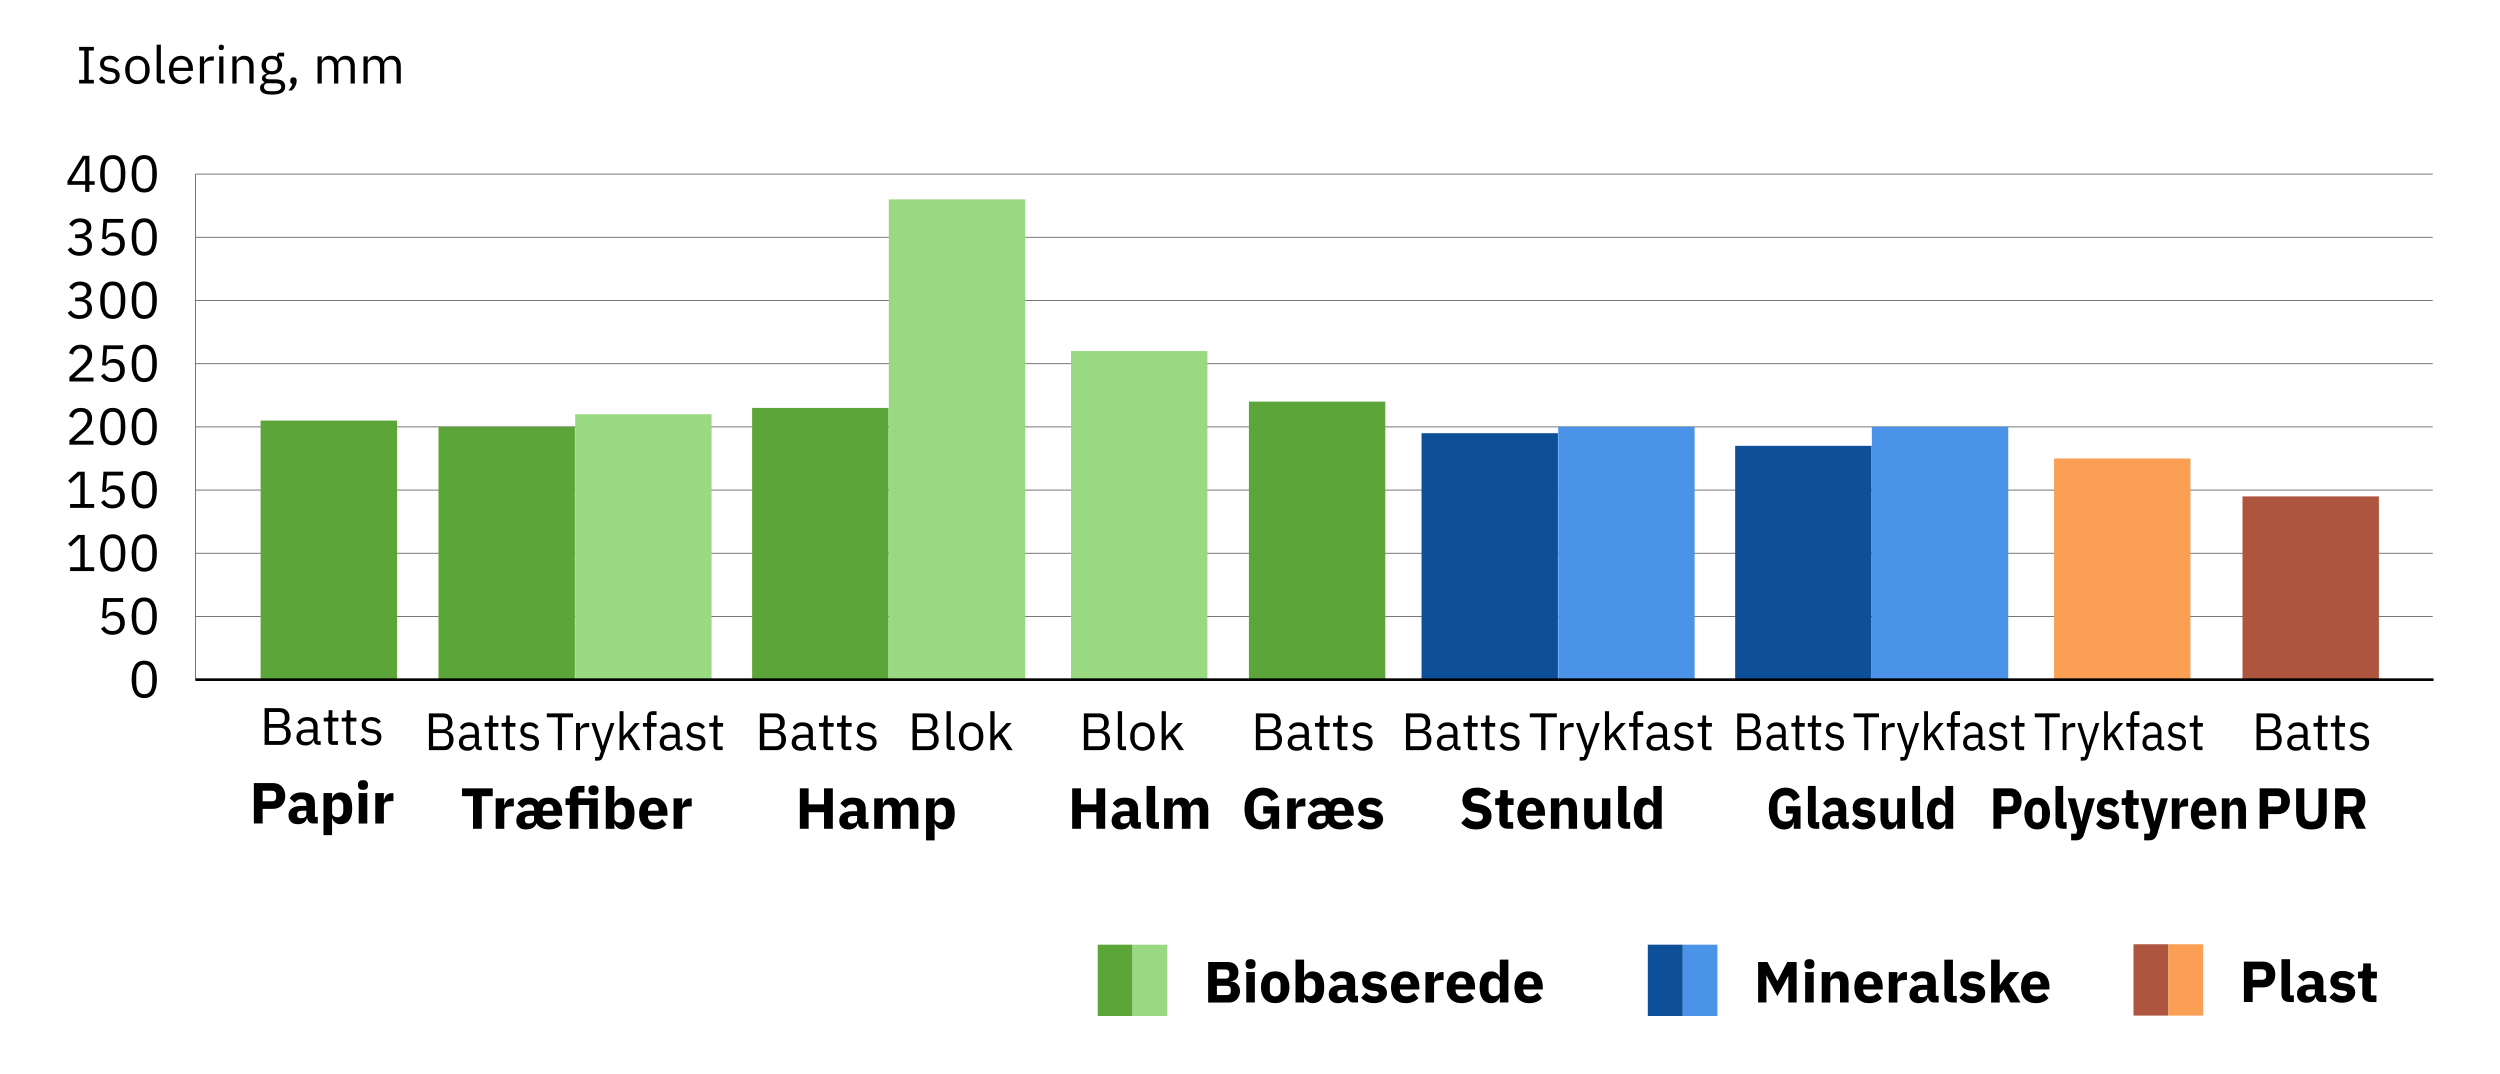 <?xml version="1.0" encoding="UTF-8"?>
<svg xmlns="http://www.w3.org/2000/svg" viewBox="0 0 949.45 407.97">
  <defs>
    <style>
      .cls-1 {
        fill: #5ca639;
      }

      .cls-2 {
        stroke: #646464;
        stroke-width: .33px;
      }

      .cls-2, .cls-3 {
        fill: none;
        stroke-miterlimit: 10;
      }

      .cls-4 {
        fill: #0e4f99;
      }

      .cls-5 {
        fill: #4a93e9;
      }

      .cls-3 {
        stroke: #000;
      }

      .cls-6 {
        fill: #ae553f;
      }

      .cls-7 {
        fill: #98d982;
      }

      .cls-8 {
        fill: #fa9f54;
      }
    </style>
  </defs>
  <g id="Streger">
    <line class="cls-2" x1="74.22" y1="258.12" x2="74.22" y2="66.12"/>
    <line class="cls-2" x1="74.22" y1="234.12" x2="923.9" y2="234.12"/>
    <line class="cls-2" x1="74.22" y1="210.12" x2="923.9" y2="210.12"/>
    <line class="cls-2" x1="74.22" y1="186.12" x2="923.9" y2="186.12"/>
    <line class="cls-2" x1="74.22" y1="162.12" x2="923.9" y2="162.12"/>
    <line class="cls-2" x1="74.22" y1="138.12" x2="923.9" y2="138.12"/>
    <line class="cls-2" x1="74.22" y1="114.12" x2="923.9" y2="114.12"/>
    <line class="cls-2" x1="74.22" y1="90.12" x2="923.9" y2="90.12"/>
    <line class="cls-2" x1="74.22" y1="66.12" x2="923.9" y2="66.12"/>
  </g>
  <g id="Layer_1" data-name="Layer 1">
    <rect class="cls-1" x="416.89" y="358.77" width="13.25" height="27.09"/>
    <rect class="cls-7" x="430.08" y="358.77" width="13.25" height="27.09"/>
    <rect class="cls-5" x="638.99" y="358.77" width="13.25" height="27.09" transform="translate(1291.23 744.63) rotate(-180)"/>
    <rect class="cls-4" x="625.79" y="358.77" width="13.25" height="27.09" transform="translate(1264.84 744.63) rotate(-180)"/>
    <rect class="cls-6" x="851.66" y="188.52" width="51.8" height="69.6"/>
    <rect class="cls-8" x="780.1" y="174.12" width="51.8" height="84"/>
    <rect class="cls-5" x="710.89" y="162.12" width="51.8" height="96"/>
    <rect class="cls-4" x="658.98" y="169.32" width="51.8" height="88.8"/>
    <rect class="cls-5" x="591.78" y="162.12" width="51.8" height="96"/>
    <rect class="cls-4" x="539.87" y="164.52" width="51.8" height="93.6"/>
    <rect class="cls-1" x="474.31" y="152.52" width="51.8" height="105.6"/>
    <rect class="cls-7" x="406.75" y="133.32" width="51.8" height="124.8"/>
    <rect class="cls-7" x="337.55" y="75.72" width="51.8" height="182.4"/>
    <rect class="cls-1" x="285.64" y="154.92" width="51.8" height="103.2"/>
    <rect class="cls-7" x="218.44" y="157.32" width="51.8" height="100.8"/>
    <rect class="cls-1" x="166.53" y="162.12" width="51.8" height="96"/>
    <rect class="cls-1" x="98.97" y="159.72" width="51.8" height="98.4"/>
    <line class="cls-3" x1="74.22" y1="258.12" x2="924.21" y2="258.12"/>
  </g>
  <g id="Text_outlined" data-name="Text outlined">
    <g>
      <path d="M213.43,272.41v12.48h-1.58v-12.48h-4.18v-1.48h9.95v1.48h-4.18Z"/>
      <path d="M218.78,284.89v-10.32h1.51v1.9h.09c.18-.49.49-.93.94-1.32s1.07-.58,1.87-.58h.58v1.6h-.89c-.82,0-1.45.16-1.91.49-.46.33-.69.74-.69,1.23v7h-1.51Z"/>
      <path d="M231.88,274.57h1.49l-4.35,12.72c-.11.31-.23.56-.34.77-.11.21-.25.37-.41.49-.16.12-.37.21-.61.26-.25.05-.54.08-.9.08h-.77v-1.42h1.53l.73-2.2-3.64-10.7h1.51l2.34,7.01.45,1.68h.09l.53-1.68,2.36-7.01Z"/>
      <path d="M235.29,270.09h1.51v9.38h.08l1.49-1.76,2.75-3.14h1.83l-3.6,4.08,3.96,6.24h-1.83l-3.22-5.26-1.45,1.58v3.68h-1.51v-14.8Z"/>
      <path d="M245.75,275.99h-1.58v-1.42h1.58v-2.08c0-.72.18-1.3.53-1.74.35-.44.89-.66,1.6-.66h1.47v1.42h-2.09v3.06h2.09v1.42h-2.09v8.9h-1.51v-8.9Z"/>
      <path d="M258.39,284.89c-.57,0-.97-.16-1.22-.48-.25-.32-.4-.72-.46-1.2h-.09c-.21.64-.56,1.12-1.06,1.44-.49.32-1.07.48-1.75.48-1.03,0-1.83-.28-2.4-.84-.57-.56-.86-1.32-.86-2.28s.34-1.72,1.01-2.24c.67-.52,1.72-.78,3.14-.78h1.92v-1.02c0-.73-.19-1.29-.56-1.68-.38-.39-.96-.58-1.73-.58-.59,0-1.08.14-1.48.42-.4.28-.73.65-.99,1.12l-.9-.9c.26-.56.68-1.04,1.26-1.43.58-.39,1.31-.59,2.19-.59,1.18,0,2.1.31,2.75.92.65.61.98,1.46.98,2.55v5.67h1.11v1.42h-.85ZM254.06,283.77c.38,0,.72-.05,1.04-.14.31-.09.58-.23.81-.4.23-.17.4-.37.53-.6s.19-.47.19-.74v-1.7h-2c-.87,0-1.5.13-1.89.4-.4.27-.59.65-.59,1.16v.42c0,.51.17.9.52,1.18.35.28.81.42,1.4.42Z"/>
      <path d="M264.31,285.13c-.9,0-1.66-.18-2.27-.55-.61-.37-1.13-.86-1.57-1.47l1.07-.92c.38.51.8.9,1.26,1.17.46.27,1,.41,1.62.41s1.14-.15,1.5-.44c.36-.29.54-.71.54-1.24,0-.4-.12-.74-.37-1.03-.25-.29-.69-.48-1.33-.59l-.77-.12c-.45-.07-.87-.17-1.24-.31-.38-.14-.71-.33-.99-.56s-.5-.52-.66-.87c-.16-.35-.24-.76-.24-1.24,0-.51.09-.95.26-1.33.18-.38.42-.7.73-.95.31-.25.67-.44,1.1-.57.43-.13.89-.19,1.38-.19.79,0,1.45.15,1.99.44.53.29,1,.7,1.4,1.22l-1,.96c-.21-.32-.53-.61-.94-.87-.41-.26-.94-.39-1.56-.39s-1.1.14-1.42.43c-.32.29-.48.68-.48,1.17s.16.87.48,1.1.78.39,1.39.5l.75.12c1.08.17,1.85.5,2.3.99.45.49.68,1.12.68,1.91,0,1-.32,1.79-.96,2.36s-1.52.86-2.64.86Z"/>
      <path d="M272.58,284.89c-.53,0-.93-.16-1.2-.47s-.41-.72-.41-1.23v-7.2h-1.6v-1.42h.9c.33,0,.55-.07.67-.21.12-.14.18-.38.18-.73v-1.92h1.36v2.86h2.13v1.42h-2.13v7.48h1.98v1.42h-1.88Z"/>
    </g>
    <g>
      <path d="M586.95,272.41v12.48h-1.64v-12.48h-4.32v-1.48h10.28v1.48h-4.32Z"/>
      <path d="M592.48,284.89v-10.32h1.56v1.9h.1c.18-.49.51-.93.97-1.32s1.11-.58,1.93-.58h.6v1.6h-.92c-.84,0-1.5.16-1.98.49-.47.33-.71.74-.71,1.23v7h-1.56Z"/>
      <path d="M606.01,274.57h1.54l-4.5,12.72c-.12.31-.23.56-.35.77-.12.21-.26.37-.43.49-.17.12-.38.21-.63.26-.25.05-.56.08-.92.08h-.8v-1.42h1.58l.76-2.2-3.76-10.7h1.56l2.41,7.01.47,1.68h.1l.54-1.68,2.43-7.01Z"/>
      <path d="M609.53,270.09h1.56v9.38h.08l1.54-1.76,2.84-3.14h1.89l-3.72,4.08,4.09,6.24h-1.89l-3.33-5.26-1.5,1.58v3.68h-1.56v-14.8Z"/>
      <path d="M620.34,275.99h-1.64v-1.42h1.64v-2.08c0-.72.18-1.3.54-1.74.36-.44.92-.66,1.66-.66h1.52v1.42h-2.16v3.06h2.16v1.42h-2.16v8.9h-1.56v-8.9Z"/>
      <path d="M633.4,284.89c-.58,0-1-.16-1.26-.48-.25-.32-.41-.72-.48-1.2h-.1c-.22.64-.58,1.12-1.09,1.44-.51.32-1.11.48-1.81.48-1.06,0-1.89-.28-2.48-.84-.59-.56-.89-1.32-.89-2.28s.35-1.72,1.04-2.24c.69-.52,1.77-.78,3.24-.78h1.99v-1.02c0-.73-.2-1.29-.58-1.68-.39-.39-.99-.58-1.79-.58-.61,0-1.12.14-1.53.42-.41.28-.75.65-1.02,1.12l-.93-.9c.27-.56.71-1.04,1.3-1.43.6-.39,1.35-.59,2.26-.59,1.22,0,2.17.31,2.84.92.67.61,1.01,1.46,1.01,2.55v5.67h1.15v1.42h-.88ZM628.92,283.77c.39,0,.75-.05,1.07-.14.32-.09.6-.23.84-.4.23-.17.42-.37.54-.6s.2-.47.2-.74v-1.7h-2.06c-.9,0-1.55.13-1.96.4s-.61.65-.61,1.16v.42c0,.51.18.9.54,1.18s.84.42,1.45.42Z"/>
      <path d="M639.51,285.13c-.93,0-1.72-.18-2.35-.55-.63-.37-1.17-.86-1.62-1.47l1.11-.92c.39.51.82.9,1.3,1.17.48.27,1.04.41,1.67.41s1.18-.15,1.55-.44c.37-.29.56-.71.56-1.24,0-.4-.13-.74-.38-1.03-.25-.29-.71-.48-1.37-.59l-.8-.12c-.47-.07-.9-.17-1.29-.31-.39-.14-.73-.33-1.02-.56s-.52-.52-.68-.87c-.16-.35-.24-.76-.24-1.24,0-.51.09-.95.27-1.33.18-.38.43-.7.75-.95s.7-.44,1.14-.57c.44-.13.92-.19,1.42-.19.82,0,1.5.15,2.05.44.55.29,1.04.7,1.45,1.22l-1.03.96c-.22-.32-.55-.61-.97-.87-.43-.26-.97-.39-1.62-.39s-1.14.14-1.47.43c-.33.29-.5.68-.5,1.17s.17.87.5,1.1.81.39,1.43.5l.78.12c1.12.17,1.91.5,2.38.99.47.49.7,1.12.7,1.91,0,1-.33,1.79-.99,2.36s-1.57.86-2.73.86Z"/>
      <path d="M648.06,284.89c-.54,0-.96-.16-1.24-.47s-.42-.72-.42-1.23v-7.2h-1.66v-1.42h.93c.34,0,.57-.07.69-.21.12-.14.18-.38.18-.73v-1.92h1.4v2.86h2.2v1.42h-2.2v7.48h2.04v1.42h-1.95Z"/>
    </g>
    <g>
      <path d="M709.55,272.41v12.48h-1.54v-12.48h-4.06v-1.48h9.65v1.48h-4.06Z"/>
      <path d="M714.74,284.89v-10.32h1.46v1.9h.09c.17-.49.47-.93.91-1.32s1.04-.58,1.81-.58h.57v1.6h-.86c-.79,0-1.41.16-1.85.49-.45.33-.67.74-.67,1.23v7h-1.46Z"/>
      <path d="M727.44,274.57h1.44l-4.22,12.72c-.11.31-.22.56-.33.77-.11.21-.24.37-.4.49-.16.12-.36.21-.59.26-.24.05-.53.08-.87.08h-.75v-1.42h1.48l.71-2.2-3.53-10.7h1.46l2.27,7.01.44,1.68h.09l.51-1.68,2.28-7.01Z"/>
      <path d="M730.75,270.09h1.46v9.38h.07l1.44-1.76,2.67-3.14h1.77l-3.49,4.08,3.84,6.24h-1.77l-3.12-5.26-1.41,1.58v3.68h-1.46v-14.8Z"/>
      <path d="M740.89,275.99h-1.53v-1.42h1.53v-2.08c0-.72.17-1.3.51-1.74.34-.44.86-.66,1.55-.66h1.43v1.42h-2.03v3.06h2.03v1.42h-2.03v8.9h-1.46v-8.9Z"/>
      <path d="M753.15,284.89c-.55,0-.94-.16-1.18-.48-.24-.32-.39-.72-.45-1.2h-.09c-.21.64-.55,1.12-1.02,1.44-.48.32-1.04.48-1.7.48-1,0-1.78-.28-2.33-.84-.55-.56-.83-1.32-.83-2.28s.33-1.72.98-2.24c.65-.52,1.67-.78,3.04-.78h1.86v-1.02c0-.73-.18-1.29-.55-1.68-.37-.39-.93-.58-1.68-.58-.57,0-1.05.14-1.43.42-.38.28-.7.65-.96,1.12l-.88-.9c.26-.56.66-1.04,1.22-1.43.56-.39,1.27-.59,2.12-.59,1.14,0,2.03.31,2.67.92.63.61.95,1.46.95,2.55v5.67h1.08v1.42h-.82ZM748.94,283.77c.37,0,.7-.05,1-.14.3-.09.57-.23.79-.4.22-.17.39-.37.51-.6.12-.23.18-.47.18-.74v-1.7h-1.94c-.84,0-1.45.13-1.84.4s-.58.65-.58,1.16v.42c0,.51.17.9.5,1.18s.79.42,1.36.42Z"/>
      <path d="M758.88,285.13c-.88,0-1.61-.18-2.2-.55-.59-.37-1.1-.86-1.53-1.47l1.04-.92c.37.51.77.9,1.22,1.17.45.27.97.41,1.57.41s1.11-.15,1.45-.44c.35-.29.52-.71.52-1.24,0-.4-.12-.74-.36-1.03-.24-.29-.67-.48-1.29-.59l-.75-.12c-.44-.07-.84-.17-1.21-.31-.37-.14-.68-.33-.96-.56s-.49-.52-.64-.87-.23-.76-.23-1.24c0-.51.09-.95.26-1.33.17-.38.41-.7.7-.95.3-.25.65-.44,1.07-.57.41-.13.86-.19,1.33-.19.77,0,1.41.15,1.93.44.52.29.97.7,1.36,1.22l-.97.96c-.21-.32-.51-.61-.91-.87-.4-.26-.91-.39-1.52-.39s-1.07.14-1.38.43c-.31.29-.47.68-.47,1.17s.16.87.47,1.1.76.39,1.34.5l.73.12c1.05.17,1.79.5,2.23.99.44.49.66,1.12.66,1.91,0,1-.31,1.79-.93,2.36-.62.57-1.47.86-2.56.86Z"/>
      <path d="M766.9,284.89c-.51,0-.9-.16-1.16-.47s-.39-.72-.39-1.23v-7.2h-1.55v-1.42h.88c.32,0,.53-.07.65-.21.12-.14.17-.38.17-.73v-1.92h1.32v2.86h2.06v1.42h-2.06v7.48h1.92v1.42h-1.83Z"/>
    </g>
    <g>
      <path d="M100.49,268.93h5.74c1.16,0,2.07.33,2.73.98s.99,1.53.99,2.62c0,.52-.07.96-.22,1.32-.15.36-.33.66-.56.89-.23.23-.47.41-.74.52s-.51.19-.74.23v.12c.25.01.54.08.85.2.31.12.61.31.89.57.28.26.52.59.71,1,.19.41.29.9.29,1.47s-.09,1.11-.27,1.6c-.18.49-.43.92-.75,1.28-.32.36-.7.64-1.14.85s-.92.31-1.44.31h-6.34v-13.96ZM102.17,274.97h3.86c.67,0,1.19-.17,1.56-.5.37-.33.56-.81.56-1.44v-.68c0-.63-.19-1.11-.56-1.44-.37-.33-.89-.5-1.56-.5h-3.86v4.56ZM102.17,281.41h4.14c.72,0,1.29-.18,1.7-.55.41-.37.62-.9.62-1.61v-.68c0-.71-.21-1.24-.62-1.61-.41-.37-.98-.55-1.7-.55h-4.14v5Z"/>
      <path d="M120.89,282.89c-.6,0-1.03-.16-1.29-.48-.26-.32-.42-.72-.49-1.2h-.1c-.23.64-.6,1.12-1.12,1.44-.52.32-1.14.48-1.86.48-1.09,0-1.94-.28-2.55-.84-.61-.56-.91-1.32-.91-2.28s.36-1.72,1.07-2.24c.71-.52,1.82-.78,3.33-.78h2.04v-1.02c0-.73-.2-1.29-.6-1.68-.4-.39-1.01-.58-1.84-.58-.63,0-1.15.14-1.57.42s-.77.65-1.05,1.12l-.96-.9c.28-.56.73-1.04,1.34-1.43.61-.39,1.39-.59,2.32-.59,1.25,0,2.23.31,2.92.92s1.04,1.46,1.04,2.55v5.67h1.18v1.42h-.9ZM116.29,281.77c.4,0,.77-.05,1.1-.14.33-.09.62-.23.86-.4.24-.17.43-.37.56-.6.13-.23.2-.47.2-.74v-1.7h-2.12c-.92,0-1.59.13-2.01.4s-.63.65-.63,1.16v.42c0,.51.18.9.55,1.18.37.28.86.42,1.49.42Z"/>
      <path d="M126.35,282.89c-.56,0-.98-.16-1.27-.47s-.43-.72-.43-1.23v-7.2h-1.7v-1.42h.96c.35,0,.58-.07.71-.21.13-.14.19-.38.19-.73v-1.92h1.44v2.86h2.26v1.42h-2.26v7.48h2.1v1.42h-2Z"/>
      <path d="M133.19,282.89c-.56,0-.98-.16-1.27-.47s-.43-.72-.43-1.23v-7.2h-1.7v-1.42h.96c.35,0,.58-.07.71-.21.13-.14.19-.38.19-.73v-1.92h1.44v2.86h2.26v1.42h-2.26v7.48h2.1v1.42h-2Z"/>
      <path d="M141.03,283.13c-.96,0-1.76-.18-2.41-.55-.65-.37-1.2-.86-1.67-1.47l1.14-.92c.4.51.85.9,1.34,1.17.49.27,1.07.41,1.72.41s1.21-.15,1.59-.44c.38-.29.57-.71.57-1.24,0-.4-.13-.74-.39-1.03-.26-.29-.73-.48-1.41-.59l-.82-.12c-.48-.07-.92-.17-1.32-.31-.4-.14-.75-.33-1.05-.56-.3-.23-.53-.52-.7-.87-.17-.35-.25-.76-.25-1.24,0-.51.09-.95.28-1.33.19-.38.44-.7.77-.95.33-.25.72-.44,1.17-.57.45-.13.94-.19,1.46-.19.84,0,1.54.15,2.11.44.57.29,1.06.7,1.49,1.22l-1.06.96c-.23-.32-.56-.61-1-.87s-.99-.39-1.66-.39-1.17.14-1.51.43-.51.68-.51,1.17.17.87.51,1.1c.34.23.83.39,1.47.5l.8.12c1.15.17,1.96.5,2.44.99s.72,1.12.72,1.91c0,1-.34,1.79-1.02,2.36-.68.57-1.61.86-2.8.86Z"/>
    </g>
    <g>
      <path d="M411.63,270.93h5.74c1.16,0,2.07.33,2.73.98s.99,1.53.99,2.62c0,.52-.07.96-.22,1.32-.15.36-.33.66-.56.89-.23.23-.47.41-.74.52s-.51.19-.74.23v.12c.25.01.54.08.85.2.31.12.61.31.89.57.28.26.52.59.71,1,.19.41.29.9.29,1.47s-.09,1.11-.27,1.6c-.18.49-.43.92-.75,1.28-.32.36-.7.64-1.14.85-.44.21-.92.31-1.44.31h-6.34v-13.96ZM413.31,276.97h3.86c.67,0,1.19-.17,1.56-.5.37-.33.56-.81.56-1.44v-.68c0-.63-.19-1.11-.56-1.44-.37-.33-.89-.5-1.56-.5h-3.86v4.56ZM413.31,283.41h4.14c.72,0,1.29-.18,1.7-.55.41-.37.62-.9.62-1.61v-.68c0-.71-.21-1.24-.62-1.61-.41-.37-.98-.55-1.7-.55h-4.14v5Z"/>
      <path d="M426.23,284.89c-.56,0-.98-.16-1.27-.47-.29-.31-.43-.71-.43-1.19v-13.14h1.6v13.38h1.52v1.42h-1.42Z"/>
      <path d="M433.87,285.13c-.69,0-1.33-.13-1.9-.38-.57-.25-1.06-.62-1.47-1.09-.41-.47-.72-1.04-.95-1.7-.23-.66-.34-1.4-.34-2.23s.11-1.55.34-2.22.54-1.24.95-1.71c.41-.47.9-.84,1.47-1.09.57-.25,1.21-.38,1.9-.38s1.32.13,1.89.38c.57.25,1.06.62,1.47,1.09.41.47.73,1.04.96,1.71s.34,1.41.34,2.22-.11,1.57-.34,2.23c-.23.66-.55,1.23-.96,1.7-.41.47-.9.84-1.47,1.09-.57.25-1.2.38-1.89.38ZM433.87,283.71c.87,0,1.57-.27,2.12-.8s.82-1.35.82-2.44v-1.48c0-1.09-.27-1.91-.82-2.44s-1.25-.8-2.12-.8-1.57.27-2.12.8c-.55.53-.82,1.35-.82,2.44v1.48c0,1.09.27,1.91.82,2.44.55.53,1.25.8,2.12.8Z"/>
      <path d="M441.17,270.09h1.6v9.38h.08l1.58-1.76,2.92-3.14h1.94l-3.82,4.08,4.2,6.24h-1.94l-3.42-5.26-1.54,1.58v3.68h-1.6v-14.8Z"/>
    </g>
    <g>
      <path d="M162.9,270.93h5.41c1.09,0,1.95.33,2.57.98.62.65.93,1.53.93,2.62,0,.52-.07.96-.21,1.32s-.31.66-.53.89c-.21.23-.45.41-.7.52-.25.11-.48.19-.7.23v.12c.24.01.51.08.8.2.29.12.57.31.84.57.26.26.49.59.67,1,.18.41.27.9.27,1.47s-.08,1.11-.25,1.6c-.17.49-.41.92-.71,1.28-.3.36-.66.64-1.07.85-.41.21-.87.31-1.36.31h-5.97v-13.96ZM164.48,276.97h3.64c.63,0,1.12-.17,1.47-.5.35-.33.53-.81.53-1.44v-.68c0-.63-.18-1.11-.53-1.44-.35-.33-.84-.5-1.47-.5h-3.64v4.56ZM164.48,283.41h3.9c.68,0,1.21-.18,1.6-.55.39-.37.58-.9.58-1.61v-.68c0-.71-.2-1.24-.58-1.61-.39-.37-.92-.55-1.6-.55h-3.9v5Z"/>
      <path d="M182.12,284.89c-.57,0-.97-.16-1.22-.48-.25-.32-.4-.72-.46-1.2h-.09c-.21.64-.56,1.12-1.06,1.44-.49.32-1.07.48-1.75.48-1.03,0-1.83-.28-2.4-.84-.57-.56-.86-1.32-.86-2.28s.34-1.72,1.01-2.24c.67-.52,1.72-.78,3.14-.78h1.92v-1.02c0-.73-.19-1.29-.56-1.68-.38-.39-.96-.58-1.73-.58-.59,0-1.08.14-1.48.42-.4.28-.73.65-.99,1.12l-.9-.9c.26-.56.68-1.04,1.26-1.43.58-.39,1.31-.59,2.19-.59,1.18,0,2.1.31,2.75.92.65.61.98,1.46.98,2.55v5.67h1.11v1.42h-.85ZM177.78,283.77c.38,0,.72-.05,1.04-.14.31-.09.58-.23.81-.4.23-.17.4-.37.53-.6s.19-.47.19-.74v-1.7h-2c-.87,0-1.5.13-1.89.4-.4.27-.59.65-.59,1.16v.42c0,.51.17.9.52,1.18.35.28.81.42,1.4.42Z"/>
      <path d="M187.26,284.89c-.53,0-.93-.16-1.2-.47s-.41-.72-.41-1.23v-7.2h-1.6v-1.42h.9c.33,0,.55-.07.67-.21.12-.14.18-.38.18-.73v-1.92h1.36v2.86h2.13v1.42h-2.13v7.48h1.98v1.42h-1.88Z"/>
      <path d="M193.71,284.89c-.53,0-.93-.16-1.2-.47s-.41-.72-.41-1.23v-7.2h-1.6v-1.42h.9c.33,0,.55-.07.67-.21.12-.14.18-.38.18-.73v-1.92h1.36v2.86h2.13v1.42h-2.13v7.48h1.98v1.42h-1.88Z"/>
      <path d="M201.09,285.13c-.9,0-1.66-.18-2.27-.55-.61-.37-1.13-.86-1.57-1.47l1.07-.92c.38.51.8.9,1.26,1.17.46.27,1,.41,1.62.41s1.14-.15,1.5-.44c.36-.29.54-.71.54-1.24,0-.4-.12-.74-.37-1.03-.25-.29-.69-.48-1.33-.59l-.77-.12c-.45-.07-.87-.17-1.24-.31-.38-.14-.71-.33-.99-.56s-.5-.52-.66-.87c-.16-.35-.24-.76-.24-1.24,0-.51.09-.95.26-1.33.18-.38.42-.7.73-.95.31-.25.67-.44,1.1-.57.43-.13.89-.19,1.38-.19.79,0,1.45.15,1.99.44.53.29,1,.7,1.4,1.22l-1,.96c-.21-.32-.53-.61-.94-.87-.41-.26-.94-.39-1.56-.39s-1.1.14-1.42.43c-.32.29-.48.68-.48,1.17s.16.87.48,1.1.78.39,1.39.5l.75.12c1.08.17,1.85.5,2.3.99.45.49.68,1.12.68,1.91,0,1-.32,1.79-.96,2.36s-1.52.86-2.64.86Z"/>
    </g>
    <g>
      <path d="M288.58,270.93h5.74c1.16,0,2.07.33,2.73.98s.99,1.53.99,2.62c0,.52-.07.96-.22,1.32-.15.36-.33.66-.56.89-.23.23-.47.41-.74.52s-.51.19-.74.23v.12c.25.01.54.08.85.2.31.12.61.31.89.57.28.26.52.59.71,1,.19.41.29.9.29,1.47s-.09,1.11-.27,1.6c-.18.49-.43.92-.75,1.28-.32.36-.7.64-1.14.85-.44.21-.92.31-1.44.31h-6.34v-13.96ZM290.26,276.97h3.86c.67,0,1.19-.17,1.56-.5.37-.33.56-.81.56-1.44v-.68c0-.63-.19-1.11-.56-1.44-.37-.33-.89-.5-1.56-.5h-3.86v4.56ZM290.26,283.41h4.14c.72,0,1.29-.18,1.7-.55.41-.37.62-.9.62-1.61v-.68c0-.71-.21-1.24-.62-1.61-.41-.37-.98-.55-1.7-.55h-4.14v5Z"/>
      <path d="M308.98,284.89c-.6,0-1.03-.16-1.29-.48-.26-.32-.42-.72-.49-1.2h-.1c-.23.64-.6,1.12-1.12,1.44s-1.14.48-1.86.48c-1.09,0-1.94-.28-2.55-.84-.61-.56-.91-1.32-.91-2.28s.36-1.72,1.07-2.24c.71-.52,1.82-.78,3.33-.78h2.04v-1.02c0-.73-.2-1.29-.6-1.68-.4-.39-1.01-.58-1.84-.58-.63,0-1.15.14-1.57.42-.42.28-.77.65-1.05,1.12l-.96-.9c.28-.56.73-1.04,1.34-1.43.61-.39,1.39-.59,2.32-.59,1.25,0,2.23.31,2.92.92.69.61,1.04,1.46,1.04,2.55v5.67h1.18v1.42h-.9ZM304.38,283.77c.4,0,.77-.05,1.1-.14.33-.09.62-.23.86-.4.24-.17.43-.37.56-.6.13-.23.2-.47.2-.74v-1.7h-2.12c-.92,0-1.59.13-2.01.4-.42.27-.63.65-.63,1.16v.42c0,.51.18.9.55,1.18s.86.42,1.49.42Z"/>
      <path d="M314.44,284.89c-.56,0-.98-.16-1.27-.47s-.43-.72-.43-1.23v-7.2h-1.7v-1.42h.96c.35,0,.58-.07.71-.21.13-.14.19-.38.19-.73v-1.92h1.44v2.86h2.26v1.42h-2.26v7.48h2.1v1.42h-2Z"/>
      <path d="M321.28,284.89c-.56,0-.98-.16-1.27-.47s-.43-.72-.43-1.23v-7.2h-1.7v-1.42h.96c.35,0,.58-.07.71-.21.13-.14.19-.38.19-.73v-1.92h1.44v2.86h2.26v1.42h-2.26v7.48h2.1v1.42h-2Z"/>
      <path d="M329.12,285.13c-.96,0-1.76-.18-2.41-.55-.65-.37-1.2-.86-1.67-1.47l1.14-.92c.4.51.85.9,1.34,1.17.49.27,1.07.41,1.72.41s1.21-.15,1.59-.44c.38-.29.57-.71.57-1.24,0-.4-.13-.74-.39-1.03-.26-.29-.73-.48-1.41-.59l-.82-.12c-.48-.07-.92-.17-1.32-.31-.4-.14-.75-.33-1.05-.56-.3-.23-.53-.52-.7-.87-.17-.35-.25-.76-.25-1.24,0-.51.09-.95.28-1.33.19-.38.44-.7.77-.95.33-.25.72-.44,1.17-.57s.94-.19,1.46-.19c.84,0,1.54.15,2.11.44.57.29,1.06.7,1.49,1.22l-1.06.96c-.23-.32-.56-.61-1-.87-.44-.26-.99-.39-1.66-.39s-1.17.14-1.51.43c-.34.29-.51.68-.51,1.17s.17.87.51,1.1.83.39,1.47.5l.8.12c1.15.17,1.96.5,2.44.99.48.49.72,1.12.72,1.91,0,1-.34,1.79-1.02,2.36-.68.57-1.61.86-2.8.86Z"/>
    </g>
    <g>
      <path d="M476.96,270.93h5.74c1.16,0,2.07.33,2.73.98s.99,1.53.99,2.62c0,.52-.07.96-.22,1.32-.15.36-.33.66-.56.89s-.47.41-.74.52-.51.19-.74.23v.12c.25.01.54.08.85.2s.61.31.89.57c.28.26.52.59.71,1,.19.41.29.9.29,1.47s-.09,1.11-.27,1.6-.43.92-.75,1.28-.7.64-1.14.85c-.44.21-.92.31-1.44.31h-6.34v-13.96ZM478.64,276.97h3.86c.67,0,1.19-.17,1.56-.5s.56-.81.56-1.44v-.68c0-.63-.19-1.11-.56-1.44-.37-.33-.89-.5-1.56-.5h-3.86v4.56ZM478.64,283.41h4.14c.72,0,1.29-.18,1.7-.55.41-.37.62-.9.62-1.61v-.68c0-.71-.21-1.24-.62-1.61-.41-.37-.98-.55-1.7-.55h-4.14v5Z"/>
      <path d="M497.36,284.89c-.6,0-1.03-.16-1.29-.48-.26-.32-.42-.72-.49-1.2h-.1c-.23.64-.6,1.12-1.12,1.44-.52.32-1.14.48-1.86.48-1.09,0-1.94-.28-2.55-.84-.61-.56-.91-1.32-.91-2.28s.36-1.72,1.07-2.24c.71-.52,1.82-.78,3.33-.78h2.04v-1.02c0-.73-.2-1.29-.6-1.68-.4-.39-1.01-.58-1.84-.58-.63,0-1.15.14-1.57.42-.42.28-.77.65-1.05,1.12l-.96-.9c.28-.56.73-1.04,1.34-1.43.61-.39,1.39-.59,2.32-.59,1.25,0,2.23.31,2.92.92.69.61,1.04,1.46,1.04,2.55v5.67h1.18v1.42h-.9ZM492.76,283.77c.4,0,.77-.05,1.1-.14.33-.09.62-.23.86-.4.24-.17.43-.37.56-.6.13-.23.2-.47.2-.74v-1.7h-2.12c-.92,0-1.59.13-2.01.4s-.63.65-.63,1.16v.42c0,.51.18.9.55,1.18.37.28.86.42,1.49.42Z"/>
      <path d="M502.82,284.89c-.56,0-.98-.16-1.27-.47-.29-.31-.43-.72-.43-1.23v-7.2h-1.7v-1.42h.96c.35,0,.58-.07.71-.21.13-.14.19-.38.19-.73v-1.92h1.44v2.86h2.26v1.42h-2.26v7.48h2.1v1.42h-2Z"/>
      <path d="M509.66,284.89c-.56,0-.98-.16-1.27-.47-.29-.31-.43-.72-.43-1.23v-7.2h-1.7v-1.42h.96c.35,0,.58-.07.71-.21s.19-.38.19-.73v-1.92h1.44v2.86h2.26v1.42h-2.26v7.48h2.1v1.42h-2Z"/>
      <path d="M517.5,285.13c-.96,0-1.76-.18-2.41-.55-.65-.37-1.2-.86-1.67-1.47l1.14-.92c.4.51.85.9,1.34,1.17.49.27,1.07.41,1.72.41s1.21-.15,1.59-.44c.38-.29.57-.71.57-1.24,0-.4-.13-.74-.39-1.03-.26-.29-.73-.48-1.41-.59l-.82-.12c-.48-.07-.92-.17-1.32-.31-.4-.14-.75-.33-1.05-.56s-.53-.52-.7-.87-.25-.76-.25-1.24c0-.51.09-.95.28-1.33.19-.38.44-.7.77-.95.33-.25.72-.44,1.17-.57s.94-.19,1.46-.19c.84,0,1.54.15,2.11.44s1.06.7,1.49,1.22l-1.06.96c-.23-.32-.56-.61-1-.87-.44-.26-.99-.39-1.66-.39s-1.17.14-1.51.43c-.34.29-.51.68-.51,1.17s.17.87.51,1.1.83.39,1.47.5l.8.12c1.15.17,1.96.5,2.44.99.48.49.72,1.12.72,1.91,0,1-.34,1.79-1.02,2.36s-1.61.86-2.8.86Z"/>
    </g>
    <g>
      <path d="M96.41,312.75v-15.36h7.26c.72,0,1.36.12,1.94.36.57.24,1.06.58,1.46,1,.4.43.71.94.94,1.55.22.61.33,1.27.33,1.99s-.11,1.4-.33,2c-.22.6-.53,1.12-.94,1.54-.4.43-.89.76-1.46,1-.57.24-1.22.36-1.94.36h-3.92v5.54h-3.34ZM99.75,304.31h3.52c.5,0,.89-.13,1.18-.38.29-.26.43-.63.43-1.13v-.97c0-.5-.14-.88-.43-1.13-.29-.26-.68-.39-1.18-.39h-3.52v4Z"/>
      <path d="M118.87,312.75c-.59,0-1.07-.18-1.46-.55-.39-.37-.63-.86-.74-1.47h-.13c-.18.75-.56,1.32-1.17,1.71-.6.39-1.34.58-2.22.58-1.16,0-2.05-.31-2.66-.92-.62-.61-.92-1.43-.92-2.43,0-1.21.44-2.12,1.33-2.71.89-.59,2.09-.89,3.62-.89h1.83v-.73c0-.56-.15-1-.44-1.33s-.78-.5-1.47-.5c-.65,0-1.16.14-1.54.42-.38.28-.7.59-.95.95l-1.94-1.73c.47-.69,1.06-1.24,1.77-1.63s1.68-.59,2.89-.59c1.64,0,2.87.36,3.7,1.08s1.23,1.77,1.23,3.15v5.06h1.08v2.53h-1.8ZM114.36,310.75c.54,0,1.01-.12,1.4-.35.39-.23.58-.61.58-1.14v-1.35h-1.58c-1.28,0-1.91.43-1.91,1.29v.33c0,.42.13.73.4.93.26.2.64.29,1.12.29Z"/>
      <path d="M122.85,301.2h3.26v1.94h.11c.16-.65.53-1.17,1.11-1.58.58-.41,1.24-.62,1.99-.62,1.47,0,2.57.51,3.32,1.54s1.12,2.52,1.12,4.49-.37,3.47-1.12,4.5c-.75,1.03-1.86,1.55-3.32,1.55-.38,0-.74-.06-1.08-.17-.34-.11-.64-.26-.91-.46-.27-.2-.5-.43-.69-.7-.19-.27-.33-.56-.42-.87h-.11v6.34h-3.26v-15.95ZM128.24,310.38c.62,0,1.12-.22,1.53-.65.4-.43.6-1.02.6-1.75v-2c0-.73-.2-1.32-.6-1.75-.4-.43-.91-.65-1.53-.65s-1.13.15-1.53.45-.6.71-.6,1.24v3.41c0,.53.2.94.6,1.24.4.3.91.45,1.53.45Z"/>
      <path d="M137.85,299.97c-.66,0-1.14-.15-1.44-.45-.3-.3-.45-.69-.45-1.16v-.48c0-.47.15-.85.45-1.15.3-.3.78-.45,1.44-.45s1.14.15,1.44.45c.3.3.45.69.45,1.15v.48c0,.47-.15.85-.45,1.16-.3.3-.78.45-1.44.45ZM136.23,301.2h3.26v11.55h-3.26v-11.55Z"/>
      <path d="M142.52,312.75v-11.55h3.26v2.51h.11c.06-.32.16-.63.31-.93s.34-.57.58-.8c.24-.24.53-.42.87-.56.34-.14.73-.21,1.19-.21h.57v3.04h-.81c-.95,0-1.66.12-2.12.37-.46.25-.69.71-.69,1.39v6.75h-3.26Z"/>
    </g>
    <g>
      <path d="M458.82,365.36h7.46c1.28,0,2.27.36,2.98,1.08.71.72,1.07,1.67,1.07,2.86,0,.59-.08,1.08-.23,1.5-.15.41-.36.75-.62,1.01-.26.26-.56.46-.9.58s-.71.2-1.11.21v.13c.37,0,.75.07,1.16.2.4.13.77.34,1.11.63.34.29.62.66.85,1.11s.34,1.01.34,1.67c0,.6-.1,1.17-.3,1.71s-.47,1-.83,1.4c-.35.4-.77.71-1.25.94-.48.23-1.01.34-1.58.34h-8.14v-15.36ZM462.16,371.65h3.32c.44,0,.78-.12,1.03-.38.25-.25.37-.59.37-1.03v-.66c0-.44-.12-.79-.37-1.03-.25-.25-.59-.37-1.03-.37h-3.32v3.48ZM462.16,377.9h3.85c.44,0,.79-.12,1.04-.36.26-.24.38-.58.38-1.02v-.75c0-.44-.13-.78-.38-1.02-.26-.24-.61-.36-1.04-.36h-3.85v3.52Z"/>
      <path d="M474.94,367.94c-.66,0-1.14-.15-1.44-.45-.3-.3-.45-.69-.45-1.15v-.48c0-.47.15-.85.45-1.15s.78-.45,1.44-.45,1.14.15,1.44.45.45.69.45,1.15v.48c0,.47-.15.85-.45,1.15-.3.3-.78.45-1.44.45ZM473.31,369.17h3.26v11.55h-3.26v-11.55Z"/>
      <path d="M484.29,380.98c-.85,0-1.61-.14-2.28-.42-.67-.28-1.23-.68-1.69-1.21-.46-.53-.82-1.17-1.07-1.91s-.37-1.58-.37-2.51.12-1.76.37-2.51.61-1.38,1.07-1.9c.46-.52,1.03-.92,1.69-1.2.67-.28,1.43-.42,2.28-.42s1.61.14,2.28.42c.67.28,1.23.68,1.69,1.2.46.52.82,1.15,1.07,1.9s.37,1.58.37,2.51-.12,1.76-.37,2.51-.6,1.39-1.07,1.91c-.46.53-1.03.93-1.69,1.21-.67.28-1.43.42-2.28.42ZM484.29,378.41c.65,0,1.14-.2,1.5-.59.35-.4.53-.96.53-1.7v-2.35c0-.73-.18-1.3-.53-1.69-.35-.4-.85-.59-1.5-.59s-1.14.2-1.5.59c-.35.4-.53.96-.53,1.69v2.35c0,.73.18,1.3.53,1.7.35.4.85.59,1.5.59Z"/>
      <path d="M492.01,364.44h3.26v6.67h.11c.16-.64.53-1.17,1.11-1.58.58-.41,1.24-.62,1.99-.62,1.47,0,2.57.51,3.32,1.54.75,1.03,1.12,2.52,1.12,4.49s-.37,3.46-1.12,4.5-1.86,1.55-3.32,1.55c-.38,0-.74-.06-1.08-.17-.34-.11-.64-.26-.91-.46-.27-.2-.5-.43-.69-.71s-.33-.56-.42-.87h-.11v1.94h-3.26v-16.28ZM497.4,378.34c.62,0,1.12-.22,1.53-.65.4-.43.61-1.02.61-1.75v-2c0-.73-.2-1.32-.61-1.75-.4-.43-.91-.65-1.53-.65s-1.13.15-1.53.45c-.4.3-.61.72-.61,1.24v3.41c0,.53.2.94.61,1.24s.91.45,1.53.45Z"/>
      <path d="M513.93,380.72c-.59,0-1.07-.18-1.46-.55s-.63-.86-.74-1.47h-.13c-.18.75-.56,1.32-1.17,1.71s-1.34.58-2.22.58c-1.16,0-2.05-.31-2.66-.92-.62-.61-.92-1.43-.92-2.43,0-1.21.44-2.12,1.33-2.71.89-.59,2.09-.89,3.62-.89h1.83v-.73c0-.56-.15-1-.44-1.33-.29-.33-.79-.5-1.47-.5-.65,0-1.16.14-1.54.42-.38.28-.7.59-.95.95l-1.94-1.73c.47-.69,1.06-1.24,1.77-1.63.71-.39,1.67-.59,2.89-.59,1.64,0,2.88.36,3.7,1.08s1.23,1.77,1.23,3.15v5.06h1.08v2.53h-1.8ZM509.42,378.72c.54,0,1.01-.12,1.4-.35.39-.23.58-.61.58-1.14v-1.35h-1.58c-1.28,0-1.91.43-1.91,1.29v.33c0,.42.13.73.4.93.26.2.64.29,1.12.29Z"/>
      <path d="M521.82,380.98c-1.11,0-2.05-.18-2.82-.54-.76-.36-1.45-.87-2.05-1.53l1.91-1.94c.41.46.87.81,1.36,1.08.5.26,1.06.4,1.69.4s1.09-.1,1.34-.3c.25-.2.37-.46.37-.8,0-.54-.39-.87-1.17-.97l-1.25-.15c-2.6-.32-3.89-1.51-3.89-3.56,0-.56.11-1.07.32-1.53s.51-.86.9-1.19.86-.59,1.41-.77c.55-.18,1.17-.27,1.86-.27.6,0,1.13.04,1.59.12.46.08.87.2,1.23.35s.69.34.99.57c.3.23.6.48.89.76l-1.87,1.91c-.37-.37-.78-.66-1.24-.87-.46-.21-.93-.32-1.42-.32-.56,0-.95.09-1.19.26-.24.18-.35.41-.35.71s.08.55.25.71.49.29.96.36l1.3.18c2.54.34,3.81,1.5,3.81,3.48,0,.56-.12,1.07-.35,1.54-.24.47-.57.88-1,1.22-.43.35-.95.61-1.56.8-.61.19-1.29.29-2.04.29Z"/>
      <path d="M533.81,380.98c-.88,0-1.67-.14-2.35-.43s-1.27-.69-1.75-1.21-.84-1.16-1.08-1.9c-.24-.75-.36-1.58-.36-2.51s.12-1.73.35-2.47.58-1.38,1.04-1.9,1.03-.93,1.71-1.22,1.44-.43,2.31-.43c.95,0,1.77.16,2.45.48.68.32,1.24.76,1.67,1.3.43.54.75,1.17.95,1.88.2.71.3,1.46.3,2.23v.97h-7.41v.17c0,.76.21,1.36.62,1.8.41.44,1.06.67,1.94.67.67,0,1.22-.13,1.65-.4.43-.27.82-.59,1.19-.97l1.63,2.03c-.51.6-1.18,1.07-2.01,1.41-.83.34-1.77.51-2.83.51ZM533.75,371.3c-.66,0-1.18.22-1.55.65s-.56,1.01-.56,1.73v.18h4.05v-.2c0-.71-.16-1.27-.47-1.71s-.8-.65-1.46-.65Z"/>
      <path d="M541.36,380.72v-11.55h3.26v2.51h.11c.06-.32.16-.63.31-.94.15-.3.34-.57.58-.8s.53-.42.87-.56c.34-.14.73-.21,1.19-.21h.57v3.04h-.81c-.95,0-1.66.12-2.12.38-.46.25-.69.71-.69,1.39v6.75h-3.26Z"/>
      <path d="M554.96,380.98c-.88,0-1.66-.14-2.35-.43s-1.27-.69-1.75-1.21-.84-1.16-1.08-1.9-.36-1.58-.36-2.51.12-1.73.35-2.47c.23-.74.58-1.38,1.04-1.9s1.03-.93,1.71-1.22c.67-.29,1.44-.43,2.31-.43.95,0,1.77.16,2.45.48.68.32,1.24.76,1.67,1.3.43.54.75,1.17.95,1.88.2.71.3,1.46.3,2.23v.97h-7.41v.17c0,.76.21,1.36.62,1.8.41.44,1.06.67,1.94.67.67,0,1.22-.13,1.65-.4.42-.27.82-.59,1.19-.97l1.63,2.03c-.51.6-1.18,1.07-2.01,1.41-.83.34-1.77.51-2.83.51ZM554.89,371.3c-.66,0-1.18.22-1.55.65-.37.43-.56,1.01-.56,1.73v.18h4.05v-.2c0-.71-.16-1.27-.47-1.71s-.8-.65-1.46-.65Z"/>
      <path d="M569.59,378.78h-.11c-.09.31-.23.6-.42.87-.19.27-.42.51-.69.71-.27.2-.58.35-.92.46-.34.11-.7.17-1.07.17-1.47,0-2.57-.52-3.32-1.55s-1.12-2.53-1.12-4.5.37-3.46,1.12-4.49c.75-1.03,1.86-1.54,3.32-1.54.75,0,1.41.21,1.99.62.58.41.95.94,1.11,1.58h.11v-6.67h3.26v16.28h-3.26v-1.94ZM567.45,378.34c.62,0,1.12-.15,1.53-.45.4-.3.6-.71.6-1.24v-3.41c0-.53-.2-.94-.6-1.24-.4-.3-.91-.45-1.53-.45s-1.13.22-1.53.65c-.4.43-.6,1.02-.6,1.75v2c0,.73.2,1.32.6,1.75.4.43.91.65,1.53.65Z"/>
      <path d="M580.69,380.98c-.88,0-1.66-.14-2.35-.43s-1.27-.69-1.75-1.21-.84-1.16-1.08-1.9-.36-1.58-.36-2.51.12-1.73.35-2.47c.23-.74.58-1.38,1.04-1.9s1.03-.93,1.71-1.22c.67-.29,1.44-.43,2.31-.43.95,0,1.77.16,2.45.48.68.32,1.24.76,1.67,1.3.43.54.75,1.17.95,1.88.2.71.3,1.46.3,2.23v.97h-7.41v.17c0,.76.21,1.36.62,1.8.41.44,1.06.67,1.94.67.67,0,1.22-.13,1.65-.4.42-.27.82-.59,1.19-.97l1.63,2.03c-.51.6-1.18,1.07-2.01,1.41-.83.34-1.77.51-2.83.51ZM580.63,371.3c-.66,0-1.18.22-1.55.65-.37.43-.56,1.01-.56,1.73v.18h4.05v-.2c0-.71-.16-1.27-.47-1.71s-.8-.65-1.46-.65Z"/>
    </g>
    <g>
      <path d="M182.97,302.37v12.39h-3.34v-12.39h-4.16v-2.97h11.66v2.97h-4.16Z"/>
      <path d="M188.25,314.75v-11.55h3.26v2.51h.11c.06-.32.16-.63.31-.93s.34-.57.58-.8c.24-.24.53-.42.87-.56.34-.14.73-.21,1.19-.21h.57v3.04h-.81c-.95,0-1.66.12-2.12.37-.46.25-.69.71-.69,1.39v6.75h-3.26Z"/>
      <path d="M208.73,312.44c.67,0,1.24-.14,1.68-.42.45-.28.83-.59,1.15-.92l1.63,2.01c-.51.6-1.18,1.06-2.01,1.4-.83.34-1.77.5-2.83.5s-2.05-.22-2.84-.65-1.34-.97-1.65-1.62h-.13c-.12.31-.28.6-.49.88-.21.28-.48.52-.81.73-.33.21-.72.37-1.18.48s-.98.18-1.58.18-1.1-.08-1.55-.25c-.45-.17-.83-.41-1.13-.71-.31-.31-.54-.67-.69-1.09s-.23-.87-.23-1.37c0-.61.12-1.15.36-1.61.24-.46.58-.84,1.02-1.15.44-.31.96-.54,1.57-.69.61-.15,1.27-.23,1.99-.23h1.83v-.57c0-.56-.15-1-.44-1.33s-.78-.5-1.47-.5c-.65,0-1.16.14-1.54.42-.38.28-.7.59-.95.95l-1.94-1.73c.47-.69,1.06-1.24,1.77-1.63s1.68-.59,2.89-.59c.7,0,1.33.13,1.88.39.55.26,1.01.68,1.38,1.25h.13c.35-.56.85-.98,1.48-1.24.64-.27,1.38-.4,2.21-.4.95,0,1.77.16,2.44.49.67.32,1.22.76,1.64,1.3.42.54.72,1.17.91,1.89.19.71.29,1.46.29,2.24v.97h-7.44v.18c0,.75.23,1.34.69,1.78s1.11.66,1.95.66ZM201.25,309.83c-.59,0-1.05.11-1.4.33-.34.22-.52.54-.52.96v.31c0,.89.52,1.33,1.56,1.33.51,0,.96-.12,1.35-.35.39-.23.58-.61.58-1.14v-1.44h-1.58ZM210.16,307.91v-.2c0-.71-.16-1.28-.47-1.72s-.8-.66-1.46-.66-1.18.22-1.55.66-.56,1.02-.56,1.74v.18h4.05Z"/>
      <path d="M216.41,305.73h-1.63v-2.53h1.63v-1.36c0-1.11.29-1.95.88-2.52.59-.56,1.44-.85,2.57-.85h2.11v2.53h-2.31v2.2h7.37v11.55h-3.26v-9.02h-4.11v9.02h-3.26v-9.02ZM225.4,301.97c-.66,0-1.14-.15-1.44-.45-.3-.3-.45-.69-.45-1.16v-.48c0-.47.15-.85.45-1.15.3-.3.78-.45,1.44-.45s1.14.15,1.44.45.45.69.45,1.15v.48c0,.47-.15.85-.45,1.16s-.78.45-1.44.45Z"/>
      <path d="M230.07,298.48h3.26v6.67h.11c.16-.65.53-1.17,1.11-1.58.58-.41,1.24-.62,1.99-.62,1.47,0,2.57.51,3.32,1.54s1.12,2.52,1.12,4.49-.37,3.47-1.12,4.5c-.75,1.03-1.86,1.55-3.32,1.55-.38,0-.74-.06-1.08-.17-.34-.11-.64-.26-.91-.46-.27-.2-.5-.43-.69-.7-.19-.27-.33-.56-.42-.87h-.11v1.94h-3.26v-16.28ZM235.46,312.38c.62,0,1.12-.22,1.53-.65.4-.43.6-1.02.6-1.75v-2c0-.73-.2-1.32-.6-1.75-.4-.43-.91-.65-1.53-.65s-1.13.15-1.53.45-.6.71-.6,1.24v3.41c0,.53.2.94.6,1.24.4.3.91.45,1.53.45Z"/>
      <path d="M248.26,315.02c-.88,0-1.66-.14-2.35-.43s-1.27-.69-1.75-1.21c-.48-.52-.84-1.15-1.08-1.9-.24-.75-.36-1.58-.36-2.51s.12-1.73.35-2.47c.23-.74.58-1.38,1.04-1.9.46-.53,1.03-.93,1.71-1.22.67-.29,1.44-.43,2.31-.43.95,0,1.77.16,2.45.48.68.32,1.24.76,1.67,1.3.43.54.75,1.17.95,1.88.2.71.3,1.46.3,2.23v.97h-7.41v.17c0,.76.21,1.36.62,1.8.41.44,1.06.67,1.94.67.67,0,1.22-.13,1.65-.4.43-.27.82-.59,1.19-.97l1.63,2.03c-.51.6-1.18,1.07-2.01,1.41-.83.34-1.77.51-2.83.51ZM248.2,305.34c-.66,0-1.18.22-1.55.65-.37.43-.56,1.01-.56,1.73v.18h4.05v-.2c0-.7-.16-1.27-.47-1.71s-.8-.65-1.46-.65Z"/>
      <path d="M255.81,314.75v-11.55h3.26v2.51h.11c.06-.32.16-.63.31-.93s.34-.57.58-.8c.24-.24.53-.42.87-.56.34-.14.73-.21,1.19-.21h.57v3.04h-.81c-.95,0-1.66.12-2.12.37-.46.25-.69.71-.69,1.39v6.75h-3.26Z"/>
    </g>
    <g>
      <path d="M560.6,315.02c-1.31,0-2.43-.23-3.34-.69-.91-.46-1.69-1.06-2.33-1.8l2.14-2.22c1.01,1.16,2.26,1.74,3.75,1.74.8,0,1.39-.17,1.78-.5.39-.33.58-.78.58-1.33,0-.42-.11-.77-.34-1.06-.23-.28-.69-.48-1.39-.58l-1.48-.2c-1.58-.21-2.75-.7-3.48-1.48s-1.1-1.81-1.1-3.11c0-.69.13-1.32.39-1.89.26-.57.62-1.06,1.1-1.48s1.06-.73,1.76-.96,1.48-.34,2.37-.34c1.13,0,2.12.18,2.98.55s1.59.9,2.21,1.61l-2.16,2.25c-.36-.42-.79-.77-1.3-1.03s-1.15-.4-1.92-.4c-.73,0-1.27.13-1.63.39-.36.26-.54.62-.54,1.09,0,.52.14.9.42,1.13s.73.4,1.36.5l1.48.24c1.54.25,2.68.74,3.43,1.46s1.11,1.76,1.11,3.09c0,.73-.13,1.41-.39,2.03-.26.62-.63,1.15-1.12,1.59-.49.44-1.1.78-1.83,1.02-.73.24-1.56.36-2.48.36Z"/>
      <path d="M572.78,314.75c-1.1,0-1.93-.29-2.5-.86-.56-.57-.85-1.41-.85-2.51v-5.65h-1.58v-2.53h.79c.43,0,.72-.11.88-.32.16-.21.24-.52.24-.91v-1.89h2.85v3.12h2.23v2.53h-2.23v6.49h2.06v2.53h-1.88Z"/>
      <path d="M581.65,315.02c-.86,0-1.62-.14-2.29-.43s-1.24-.69-1.7-1.21-.81-1.16-1.05-1.9c-.24-.75-.35-1.58-.35-2.51s.11-1.73.34-2.47c.23-.74.57-1.38,1.02-1.9.45-.53,1-.93,1.66-1.22.66-.29,1.41-.43,2.25-.43.93,0,1.72.16,2.39.48.66.32,1.21.76,1.63,1.3.42.54.73,1.17.92,1.88.19.71.29,1.46.29,2.23v.97h-7.22v.17c0,.76.2,1.36.6,1.8.4.44,1.03.67,1.88.67.66,0,1.19-.13,1.61-.4.41-.27.8-.59,1.16-.97l1.58,2.03c-.5.6-1.15,1.07-1.96,1.41-.81.34-1.72.51-2.75.51ZM581.58,305.34c-.64,0-1.15.22-1.51.65s-.55,1.01-.55,1.73v.18h3.94v-.2c0-.7-.15-1.27-.46-1.71-.31-.43-.78-.65-1.42-.65Z"/>
      <path d="M588.99,314.75v-11.55h3.17v1.96h.13c.2-.6.55-1.12,1.05-1.56.5-.44,1.19-.66,2.08-.66,1.16,0,2.03.4,2.62,1.19.59.79.89,1.92.89,3.39v7.24h-3.17v-6.97c0-.75-.11-1.3-.34-1.66s-.63-.54-1.22-.54c-.26,0-.51.03-.75.1-.24.07-.46.17-.65.32-.19.15-.35.33-.46.54s-.17.46-.17.74v7.48h-3.17Z"/>
      <path d="M608.4,312.82h-.11c-.1.29-.23.57-.4.84-.16.26-.38.5-.63.7-.26.21-.56.37-.91.48s-.75.18-1.21.18c-1.16,0-2.03-.39-2.62-1.18-.59-.78-.89-1.91-.89-3.38v-7.26h3.17v6.97c0,.7.12,1.25.36,1.63.24.38.66.57,1.24.57.24,0,.49-.04.73-.11.24-.07.46-.18.64-.32.18-.14.33-.31.45-.52.11-.21.17-.45.17-.73v-7.5h3.17v11.55h-3.17v-1.94Z"/>
      <path d="M617.67,314.75c-1.08,0-1.88-.27-2.39-.81-.51-.54-.76-1.33-.76-2.35v-13.11h3.17v13.75h1.41v2.53h-1.43Z"/>
      <path d="M627.91,312.82h-.11c-.09.31-.22.6-.41.87-.19.27-.41.51-.67.7-.26.2-.56.35-.9.46-.33.11-.68.17-1.04.17-1.43,0-2.51-.52-3.23-1.55-.73-1.03-1.09-2.53-1.09-4.5s.36-3.46,1.09-4.49c.73-1.03,1.81-1.54,3.23-1.54.73,0,1.37.21,1.94.62.56.41.92.94,1.08,1.58h.11v-6.67h3.17v16.28h-3.17v-1.94ZM625.83,312.38c.6,0,1.1-.15,1.49-.45.39-.3.59-.71.59-1.24v-3.41c0-.53-.2-.94-.59-1.24-.39-.3-.89-.45-1.49-.45s-1.1.22-1.49.65c-.39.43-.59,1.02-.59,1.75v2c0,.73.2,1.32.59,1.75.39.43.89.65,1.49.65Z"/>
    </g>
    <g>
      <path d="M681.22,312.31h-.1c-.11.78-.47,1.42-1.09,1.94-.62.51-1.45.77-2.51.77-.8,0-1.55-.17-2.25-.51-.7-.34-1.31-.84-1.83-1.5s-.93-1.48-1.23-2.46c-.29-.98-.44-2.12-.44-3.41s.15-2.43.46-3.43c.31-1,.74-1.83,1.3-2.51.56-.67,1.22-1.19,2-1.54.78-.35,1.64-.53,2.59-.53,1.26,0,2.34.3,3.26.89.91.59,1.63,1.48,2.15,2.67l-2.49,1.56c-.21-.6-.55-1.11-1-1.53-.46-.42-1.09-.63-1.91-.63-.95,0-1.71.3-2.27.9s-.84,1.55-.84,2.84v2.46c0,1.28.28,2.22.84,2.83.56.61,1.32.91,2.27.91.38,0,.73-.05,1.07-.14.33-.1.63-.24.88-.44.25-.2.45-.44.59-.71s.21-.61.21-.99v-.77h-2.61v-2.79h5.53v8.56h-2.57v-2.44Z"/>
      <path d="M689.56,314.75c-1.02,0-1.77-.27-2.24-.81-.48-.54-.71-1.33-.71-2.35v-13.11h2.97v13.75h1.33v2.53h-1.35Z"/>
      <path d="M700.49,314.75c-.54,0-.98-.18-1.34-.55-.36-.37-.58-.86-.67-1.47h-.12c-.16.75-.52,1.32-1.07,1.71-.55.39-1.23.58-2.03.58-1.06,0-1.87-.31-2.43-.92-.56-.61-.84-1.42-.84-2.43,0-1.21.41-2.12,1.22-2.71.81-.59,1.91-.89,3.31-.89h1.67v-.73c0-.56-.13-1-.4-1.33-.27-.33-.72-.5-1.35-.5-.59,0-1.06.14-1.41.42-.35.28-.64.59-.86.95l-1.77-1.73c.43-.69.97-1.24,1.62-1.63.65-.39,1.53-.59,2.64-.59,1.5,0,2.63.36,3.38,1.08.75.72,1.12,1.77,1.12,3.15v5.06h.99v2.53h-1.65ZM696.37,312.75c.5,0,.92-.12,1.28-.35.35-.23.53-.61.53-1.13v-1.35h-1.45c-1.17,0-1.75.43-1.75,1.29v.33c0,.42.12.73.36.93.24.2.58.29,1.02.29Z"/>
      <path d="M707.71,315.02c-1.02,0-1.88-.18-2.57-.54-.7-.36-1.32-.87-1.87-1.53l1.75-1.94c.38.46.79.81,1.25,1.08.46.26.97.4,1.55.4s1-.1,1.23-.3c.23-.2.34-.46.34-.8,0-.54-.35-.87-1.06-.97l-1.15-.15c-2.37-.32-3.56-1.51-3.56-3.56,0-.56.1-1.07.29-1.53s.47-.86.82-1.19c.36-.33.78-.59,1.29-.77.5-.18,1.07-.28,1.7-.28.55,0,1.04.04,1.46.12.42.08.8.2,1.13.35s.63.34.9.57c.27.23.55.48.81.76l-1.71,1.91c-.33-.37-.71-.66-1.14-.87-.42-.21-.85-.32-1.3-.32-.51,0-.87.09-1.08.26-.21.18-.32.41-.32.7,0,.31.08.55.23.72.15.17.45.29.87.36l1.19.18c2.32.34,3.48,1.5,3.48,3.48,0,.56-.11,1.07-.32,1.54-.21.47-.52.88-.92,1.22s-.87.61-1.43.8c-.56.19-1.18.29-1.86.29Z"/>
      <path d="M720.49,312.82h-.1c-.09.29-.22.57-.37.84-.15.26-.35.5-.59.7-.24.21-.53.37-.85.48-.33.12-.71.18-1.13.18-1.09,0-1.91-.39-2.46-1.18-.56-.78-.83-1.91-.83-3.38v-7.26h2.97v6.97c0,.7.11,1.25.34,1.63.23.38.62.57,1.17.57.23,0,.46-.04.68-.11.23-.07.43-.18.6-.32s.31-.31.42-.52c.11-.21.16-.45.16-.73v-7.5h2.97v11.55h-2.97v-1.94Z"/>
      <path d="M729.19,314.75c-1.02,0-1.77-.27-2.24-.81-.48-.54-.71-1.33-.71-2.35v-13.11h2.97v13.75h1.33v2.53h-1.35Z"/>
      <path d="M738.8,312.82h-.1c-.08.31-.21.6-.38.87-.17.27-.39.51-.63.7-.25.2-.53.35-.84.46-.31.11-.64.17-.97.17-1.34,0-2.35-.52-3.03-1.55-.68-1.03-1.03-2.53-1.03-4.5s.34-3.46,1.03-4.49c.68-1.03,1.69-1.54,3.03-1.54.68,0,1.29.21,1.82.62.53.41.87.94,1.01,1.58h.1v-6.67h2.97v16.28h-2.97v-1.94ZM736.85,312.38c.56,0,1.03-.15,1.4-.45.37-.3.55-.71.55-1.24v-3.41c0-.53-.18-.94-.55-1.24-.37-.3-.83-.45-1.4-.45s-1.03.22-1.4.65c-.37.43-.55,1.02-.55,1.75v2c0,.73.18,1.32.55,1.75.37.43.83.65,1.4.65Z"/>
    </g>
    <g>
      <path d="M858.17,314.75v-15.36h7c.69,0,1.32.12,1.87.36s1.02.58,1.41,1c.39.43.69.94.9,1.55.21.61.32,1.27.32,1.99s-.11,1.4-.32,2c-.21.6-.51,1.12-.9,1.54-.39.43-.86.76-1.41,1s-1.17.36-1.87.36h-3.78v5.54h-3.22ZM861.4,306.31h3.39c.48,0,.86-.13,1.13-.38.28-.26.41-.63.41-1.13v-.97c0-.5-.14-.88-.41-1.13-.28-.26-.65-.38-1.13-.38h-3.39v4Z"/>
      <path d="M875.14,299.4v9.42c0,1.09.21,1.9.62,2.43s1.1.8,2.06.8,1.65-.27,2.06-.8.62-1.35.62-2.43v-9.42h3.14v9.06c0,1.13-.1,2.11-.31,2.94-.21.83-.54,1.51-1.01,2.05s-1.07.93-1.8,1.19c-.74.26-1.63.38-2.69.38s-1.96-.13-2.69-.38c-.74-.26-1.34-.65-1.8-1.19s-.8-1.22-1.01-2.05c-.21-.83-.31-1.81-.31-2.94v-9.06h3.14Z"/>
      <path d="M890.04,314.75h-3.22v-15.36h7.02c.68,0,1.29.12,1.85.35s1.02.57,1.41,1c.39.43.69.95.9,1.55.21.6.32,1.27.32,2,0,1.04-.22,1.95-.67,2.73s-1.12,1.34-2.03,1.69l2.91,6.03h-3.59l-2.59-5.63h-2.31v5.63ZM893.43,306.31c.48,0,.86-.13,1.13-.38.28-.26.41-.63.41-1.13v-.97c0-.5-.14-.88-.41-1.13-.28-.26-.65-.38-1.13-.38h-3.39v4h3.39Z"/>
    </g>
    <g>
      <path d="M416.38,308.46h-5.85v6.29h-3.34v-15.36h3.34v6.09h5.85v-6.09h3.34v15.36h-3.34v-6.29Z"/>
      <path d="M431.47,314.75c-.59,0-1.08-.18-1.46-.55-.39-.37-.63-.86-.74-1.47h-.13c-.18.75-.57,1.32-1.17,1.71-.6.39-1.34.58-2.22.58-1.16,0-2.05-.31-2.66-.92-.62-.61-.92-1.43-.92-2.43,0-1.21.44-2.12,1.33-2.71.89-.59,2.09-.89,3.62-.89h1.83v-.73c0-.56-.15-1-.44-1.33-.29-.33-.78-.5-1.47-.5-.65,0-1.16.14-1.54.42-.38.28-.7.59-.95.95l-1.94-1.73c.47-.69,1.06-1.24,1.77-1.63.71-.39,1.68-.59,2.89-.59,1.64,0,2.87.36,3.7,1.08s1.23,1.77,1.23,3.15v5.06h1.08v2.53h-1.8ZM426.96,312.75c.54,0,1.01-.12,1.4-.35.39-.23.58-.61.58-1.14v-1.35h-1.58c-1.28,0-1.91.43-1.91,1.29v.33c0,.42.13.73.4.93.26.2.64.29,1.12.29Z"/>
      <path d="M438.68,314.75c-1.11,0-1.93-.27-2.45-.81s-.78-1.33-.78-2.35v-13.11h3.26v13.75h1.45v2.53h-1.47Z"/>
      <path d="M442.11,314.75v-11.55h3.26v1.96h.13c.21-.62.56-1.14,1.06-1.57.5-.43,1.18-.65,2.05-.65.79,0,1.47.2,2.02.59.56.4.96.98,1.21,1.74h.07c.1-.32.26-.63.47-.91.21-.29.47-.53.78-.74.31-.21.65-.37,1.03-.5.38-.12.79-.19,1.23-.19,1.11,0,1.97.4,2.56,1.19s.89,1.92.89,3.39v7.24h-3.26v-6.97c0-1.47-.53-2.2-1.58-2.2-.48,0-.92.14-1.32.42-.4.28-.59.7-.59,1.28v7.48h-3.26v-6.97c0-1.47-.53-2.2-1.58-2.2-.23,0-.47.03-.69.1-.23.07-.43.17-.62.32-.18.15-.33.33-.44.54-.11.21-.17.46-.17.74v7.48h-3.26Z"/>
    </g>
    <g>
      <path d="M346.57,270.93h5.74c1.16,0,2.07.33,2.73.98s.99,1.53.99,2.62c0,.52-.07.96-.22,1.32-.15.36-.33.66-.56.89-.23.23-.47.41-.74.52s-.51.19-.74.23v.12c.25.01.54.08.85.2.31.12.61.31.89.57.28.26.52.59.71,1,.19.41.29.9.29,1.47s-.09,1.11-.27,1.6c-.18.49-.43.92-.75,1.28-.32.36-.7.64-1.14.85-.44.21-.92.31-1.44.31h-6.34v-13.96ZM348.25,276.97h3.86c.67,0,1.19-.17,1.56-.5.37-.33.56-.81.56-1.44v-.68c0-.63-.19-1.11-.56-1.44-.37-.33-.89-.5-1.56-.5h-3.86v4.56ZM348.25,283.41h4.14c.72,0,1.29-.18,1.7-.55.41-.37.62-.9.62-1.61v-.68c0-.71-.21-1.24-.62-1.61-.41-.37-.98-.55-1.7-.55h-4.14v5Z"/>
      <path d="M361.17,284.89c-.56,0-.98-.16-1.27-.47-.29-.31-.43-.71-.43-1.19v-13.14h1.6v13.38h1.52v1.42h-1.42Z"/>
      <path d="M368.81,285.13c-.69,0-1.33-.13-1.9-.38-.57-.25-1.06-.62-1.47-1.09-.41-.47-.72-1.04-.95-1.7-.23-.66-.34-1.4-.34-2.23s.11-1.55.34-2.22.54-1.24.95-1.71c.41-.47.9-.84,1.47-1.09.57-.25,1.21-.38,1.9-.38s1.32.13,1.89.38c.57.25,1.06.62,1.47,1.09.41.47.73,1.04.96,1.71s.34,1.41.34,2.22-.11,1.57-.34,2.23c-.23.66-.55,1.23-.96,1.7-.41.47-.9.84-1.47,1.09-.57.25-1.2.38-1.89.38ZM368.81,283.71c.87,0,1.57-.27,2.12-.8.55-.53.82-1.35.82-2.44v-1.48c0-1.09-.27-1.91-.82-2.44-.55-.53-1.25-.8-2.12-.8s-1.57.27-2.12.8c-.55.53-.82,1.35-.82,2.44v1.48c0,1.09.27,1.91.82,2.44.55.53,1.25.8,2.12.8Z"/>
      <path d="M376.11,270.09h1.6v9.38h.08l1.58-1.76,2.92-3.14h1.94l-3.82,4.08,4.2,6.24h-1.94l-3.42-5.26-1.54,1.58v3.68h-1.6v-14.8Z"/>
    </g>
    <g>
      <path d="M312.95,308.46h-5.85v6.29h-3.34v-15.36h3.34v6.09h5.85v-6.09h3.34v15.36h-3.34v-6.29Z"/>
      <path d="M328.04,314.75c-.59,0-1.07-.18-1.46-.55-.39-.37-.63-.86-.74-1.47h-.13c-.18.75-.56,1.32-1.17,1.71-.6.39-1.34.58-2.22.58-1.16,0-2.05-.31-2.66-.92-.62-.61-.92-1.43-.92-2.43,0-1.21.44-2.12,1.33-2.71.89-.59,2.09-.89,3.62-.89h1.83v-.73c0-.56-.15-1-.44-1.33s-.78-.5-1.47-.5c-.65,0-1.16.14-1.54.42-.38.28-.7.59-.95.95l-1.94-1.73c.47-.69,1.06-1.24,1.77-1.63s1.68-.59,2.89-.59c1.64,0,2.87.36,3.7,1.08s1.23,1.77,1.23,3.15v5.06h1.08v2.53h-1.8ZM323.53,312.75c.54,0,1.01-.12,1.4-.35.39-.23.58-.61.58-1.14v-1.35h-1.58c-1.28,0-1.91.43-1.91,1.29v.33c0,.42.13.73.4.93.26.2.64.29,1.12.29Z"/>
      <path d="M332.02,314.75v-11.55h3.26v1.96h.13c.21-.62.56-1.14,1.06-1.57s1.18-.65,2.05-.65c.79,0,1.47.2,2.02.59.56.4.96.98,1.21,1.74h.07c.1-.32.26-.63.47-.91.21-.29.47-.53.78-.74.31-.21.65-.37,1.03-.5.38-.12.79-.19,1.23-.19,1.11,0,1.97.4,2.56,1.19.59.79.89,1.92.89,3.39v7.24h-3.26v-6.97c0-1.47-.53-2.2-1.58-2.2-.48,0-.92.14-1.32.42-.4.28-.59.7-.59,1.28v7.48h-3.26v-6.97c0-1.47-.53-2.2-1.58-2.2-.23,0-.47.03-.69.1-.23.07-.43.17-.62.32-.18.15-.33.33-.44.54-.11.21-.17.46-.17.74v7.48h-3.26Z"/>
      <path d="M351.69,303.2h3.26v1.94h.11c.16-.65.53-1.17,1.11-1.58.58-.41,1.24-.62,1.99-.62,1.47,0,2.57.51,3.32,1.54s1.12,2.52,1.12,4.49-.37,3.47-1.12,4.5c-.75,1.03-1.86,1.55-3.32,1.55-.38,0-.74-.06-1.08-.17-.34-.11-.64-.26-.91-.46-.27-.2-.5-.43-.69-.7-.19-.27-.33-.56-.42-.87h-.11v6.34h-3.26v-15.95ZM357.08,312.38c.62,0,1.12-.22,1.53-.65.4-.43.6-1.02.6-1.75v-2c0-.73-.2-1.32-.6-1.75-.4-.43-.91-.65-1.53-.65s-1.13.15-1.53.45-.6.71-.6,1.24v3.41c0,.53.2.94.6,1.24.4.3.91.45,1.53.45Z"/>
    </g>
    <g>
      <path d="M482.96,312.31h-.11c-.12.78-.51,1.42-1.19,1.94-.67.51-1.59.77-2.75.77-.88,0-1.7-.17-2.46-.51-.76-.34-1.43-.84-2-1.5-.57-.66-1.02-1.48-1.34-2.46-.32-.98-.48-2.12-.48-3.41s.17-2.43.51-3.43c.34-1,.81-1.83,1.42-2.51.61-.67,1.34-1.19,2.19-1.54s1.8-.53,2.84-.53c1.38,0,2.57.3,3.56.89,1,.59,1.78,1.48,2.35,2.67l-2.73,1.56c-.23-.6-.6-1.11-1.1-1.53-.5-.42-1.2-.63-2.09-.63-1.04,0-1.87.3-2.49.9-.62.6-.92,1.55-.92,2.84v2.46c0,1.28.31,2.22.92,2.83.62.61,1.44.91,2.49.91.41,0,.8-.05,1.17-.14.37-.1.69-.24.97-.44.28-.2.5-.44.65-.71.15-.28.23-.61.23-.99v-.77h-2.86v-2.79h6.05v8.56h-2.82v-2.44Z"/>
      <path d="M488.86,314.75v-11.55h3.26v2.51h.11c.06-.32.16-.63.31-.93s.34-.57.58-.8c.24-.24.53-.42.87-.56.34-.14.73-.21,1.19-.21h.57v3.04h-.81c-.95,0-1.66.12-2.12.37-.46.25-.69.71-.69,1.39v6.75h-3.26Z"/>
      <path d="M509.34,312.44c.67,0,1.24-.14,1.68-.42.45-.28.83-.59,1.16-.92l1.63,2.01c-.51.6-1.18,1.06-2.01,1.4-.83.34-1.77.5-2.83.5s-2.05-.22-2.84-.65-1.34-.97-1.65-1.62h-.13c-.12.31-.28.6-.5.88-.21.28-.48.52-.81.73-.33.21-.72.37-1.18.48-.45.12-.98.18-1.58.18s-1.1-.08-1.55-.25c-.45-.17-.83-.41-1.13-.71-.31-.31-.54-.67-.69-1.09-.15-.42-.23-.87-.23-1.37,0-.61.12-1.15.36-1.61.24-.46.58-.84,1.02-1.15.44-.31.96-.54,1.57-.69.61-.15,1.27-.23,1.99-.23h1.83v-.57c0-.56-.15-1-.44-1.33-.29-.33-.79-.5-1.47-.5-.65,0-1.16.14-1.54.42-.38.28-.7.59-.95.95l-1.94-1.73c.47-.69,1.06-1.24,1.77-1.63.71-.39,1.67-.59,2.89-.59.7,0,1.33.13,1.88.39.55.26,1.01.68,1.38,1.25h.13c.35-.56.85-.98,1.48-1.24s1.38-.4,2.21-.4c.95,0,1.77.16,2.44.49.67.32,1.22.76,1.64,1.3.42.54.72,1.17.91,1.89.19.71.29,1.46.29,2.24v.97h-7.44v.18c0,.75.23,1.34.69,1.78s1.11.66,1.95.66ZM501.86,309.83c-.59,0-1.05.11-1.4.33-.34.22-.52.54-.52.96v.31c0,.89.52,1.33,1.56,1.33.51,0,.96-.12,1.35-.35.39-.23.58-.61.58-1.14v-1.44h-1.58ZM510.77,307.91v-.2c0-.71-.16-1.28-.47-1.72s-.8-.66-1.46-.66-1.18.22-1.55.66-.56,1.02-.56,1.74v.18h4.05Z"/>
      <path d="M520.36,315.02c-1.11,0-2.05-.18-2.82-.54-.76-.36-1.45-.87-2.05-1.53l1.91-1.94c.41.46.87.81,1.36,1.08.5.26,1.06.4,1.69.4s1.09-.1,1.34-.3c.25-.2.37-.47.37-.8,0-.54-.39-.87-1.17-.97l-1.25-.15c-2.6-.32-3.89-1.51-3.89-3.56,0-.56.11-1.07.32-1.53s.51-.86.9-1.19c.39-.33.86-.59,1.41-.77.55-.18,1.17-.27,1.86-.27.6,0,1.13.04,1.59.12.46.08.87.2,1.23.35s.69.34.99.57c.3.23.6.48.89.76l-1.87,1.91c-.37-.37-.78-.66-1.24-.87-.46-.21-.93-.32-1.42-.32-.56,0-.95.09-1.19.26-.24.18-.35.41-.35.7s.08.55.25.71c.17.17.49.29.96.36l1.3.18c2.54.34,3.81,1.5,3.81,3.48,0,.56-.12,1.07-.35,1.54-.24.47-.57.88-1,1.22-.43.35-.95.61-1.56.8s-1.29.29-2.04.29Z"/>
    </g>
    <g>
      <path d="M659.8,270.93h5.24c1.06,0,1.89.33,2.49.98.6.65.9,1.53.9,2.62,0,.52-.07.96-.2,1.32-.13.36-.3.66-.51.89-.21.23-.43.41-.68.52-.24.11-.47.19-.68.23v.12c.23.01.49.08.78.2s.56.31.81.57.47.59.65,1c.18.41.26.9.26,1.47s-.08,1.11-.25,1.6c-.16.49-.39.92-.69,1.28-.29.36-.64.64-1.04.85-.4.21-.84.31-1.32.31h-5.79v-13.96ZM661.34,276.97h3.53c.61,0,1.08-.17,1.43-.5.34-.33.51-.81.51-1.44v-.68c0-.63-.17-1.11-.51-1.44-.34-.33-.82-.5-1.43-.5h-3.53v4.56ZM661.34,283.41h3.78c.66,0,1.18-.18,1.55-.55.38-.37.57-.9.57-1.61v-.68c0-.71-.19-1.24-.57-1.61-.38-.37-.9-.55-1.55-.55h-3.78v5Z"/>
      <path d="M678.44,284.89c-.55,0-.94-.16-1.18-.48-.24-.32-.39-.72-.45-1.2h-.09c-.21.64-.55,1.12-1.02,1.44-.48.32-1.04.48-1.7.48-1,0-1.78-.28-2.33-.84-.55-.56-.83-1.32-.83-2.28s.33-1.72.98-2.24c.65-.52,1.67-.78,3.04-.78h1.86v-1.02c0-.73-.18-1.29-.55-1.68-.37-.39-.93-.58-1.68-.58-.57,0-1.05.14-1.43.42-.38.28-.7.65-.96,1.12l-.88-.9c.26-.56.66-1.04,1.22-1.43.56-.39,1.27-.59,2.12-.59,1.14,0,2.03.31,2.67.92.63.61.95,1.46.95,2.55v5.67h1.08v1.42h-.82ZM674.24,283.77c.37,0,.7-.05,1-.14.3-.09.57-.23.79-.4.22-.17.39-.37.51-.6.12-.23.18-.47.18-.74v-1.7h-1.94c-.84,0-1.45.13-1.84.4s-.58.65-.58,1.16v.42c0,.51.17.9.5,1.18s.79.42,1.36.42Z"/>
      <path d="M683.43,284.89c-.51,0-.9-.16-1.16-.47s-.39-.72-.39-1.23v-7.2h-1.55v-1.42h.88c.32,0,.53-.07.65-.21.12-.14.17-.38.17-.73v-1.92h1.32v2.86h2.06v1.42h-2.06v7.48h1.92v1.42h-1.83Z"/>
      <path d="M689.68,284.89c-.51,0-.9-.16-1.16-.47s-.39-.72-.39-1.23v-7.2h-1.55v-1.42h.88c.32,0,.53-.07.65-.21.12-.14.17-.38.17-.73v-1.92h1.32v2.86h2.06v1.42h-2.06v7.48h1.92v1.42h-1.83Z"/>
      <path d="M696.84,285.13c-.88,0-1.61-.18-2.2-.55-.59-.37-1.1-.86-1.53-1.47l1.04-.92c.37.51.77.9,1.22,1.17.45.27.97.41,1.57.41s1.11-.15,1.45-.44c.35-.29.52-.71.52-1.24,0-.4-.12-.74-.36-1.03-.24-.29-.67-.48-1.29-.59l-.75-.12c-.44-.07-.84-.17-1.21-.31-.37-.14-.68-.33-.96-.56s-.49-.52-.64-.87-.23-.76-.23-1.24c0-.51.09-.95.26-1.33.17-.38.41-.7.7-.95.3-.25.65-.44,1.07-.57.41-.13.86-.19,1.33-.19.77,0,1.41.15,1.93.44.52.29.97.7,1.36,1.22l-.97.96c-.21-.32-.51-.61-.91-.87-.4-.26-.91-.39-1.52-.39s-1.07.14-1.38.43c-.31.29-.47.68-.47,1.17s.16.87.47,1.1.76.39,1.34.5l.73.12c1.05.17,1.79.5,2.23.99.44.49.66,1.12.66,1.91,0,1-.31,1.79-.93,2.36-.62.57-1.47.86-2.56.86Z"/>
    </g>
    <g>
      <path d="M533.94,270.93h5.59c1.13,0,2.01.33,2.66.98.64.65.96,1.53.96,2.62,0,.52-.07.96-.21,1.32-.14.36-.33.66-.54.89-.22.23-.46.41-.72.52s-.5.19-.72.23v.12c.25.01.52.08.83.2.3.12.59.31.87.57s.5.59.69,1c.19.41.28.9.28,1.47s-.09,1.11-.26,1.6c-.17.49-.42.92-.73,1.28-.31.36-.68.64-1.11.85-.43.21-.9.31-1.4.31h-6.17v-13.96ZM535.57,276.97h3.76c.65,0,1.16-.17,1.52-.5.36-.33.54-.81.54-1.44v-.68c0-.63-.18-1.11-.54-1.44-.36-.33-.87-.5-1.52-.5h-3.76v4.56ZM535.57,283.41h4.03c.7,0,1.25-.18,1.65-.55.4-.37.6-.9.6-1.61v-.68c0-.71-.2-1.24-.6-1.61-.4-.37-.95-.55-1.65-.55h-4.03v5Z"/>
      <path d="M553.8,284.89c-.58,0-1-.16-1.26-.48-.25-.32-.41-.72-.48-1.2h-.1c-.22.64-.58,1.12-1.09,1.44-.51.32-1.11.48-1.81.48-1.06,0-1.89-.28-2.48-.84-.59-.56-.89-1.32-.89-2.28s.35-1.72,1.04-2.24c.69-.52,1.77-.78,3.24-.78h1.99v-1.02c0-.73-.2-1.29-.58-1.68-.39-.39-.99-.58-1.79-.58-.61,0-1.12.14-1.53.42-.41.28-.75.65-1.02,1.12l-.93-.9c.27-.56.71-1.04,1.3-1.43.6-.39,1.35-.59,2.26-.59,1.22,0,2.17.31,2.84.92.67.61,1.01,1.46,1.01,2.55v5.67h1.15v1.42h-.88ZM549.32,283.77c.39,0,.75-.05,1.07-.14.32-.09.6-.23.84-.4.23-.17.42-.37.54-.6s.2-.47.2-.74v-1.7h-2.06c-.9,0-1.55.13-1.96.4s-.61.65-.61,1.16v.42c0,.51.18.9.54,1.18s.84.42,1.45.42Z"/>
      <path d="M559.11,284.89c-.54,0-.96-.16-1.24-.47s-.42-.72-.42-1.23v-7.2h-1.66v-1.42h.93c.34,0,.57-.07.69-.21.12-.14.18-.38.18-.73v-1.92h1.4v2.86h2.2v1.42h-2.2v7.48h2.04v1.42h-1.95Z"/>
      <path d="M565.77,284.89c-.54,0-.96-.16-1.24-.47s-.42-.72-.42-1.23v-7.2h-1.66v-1.42h.93c.34,0,.57-.07.69-.21.12-.14.18-.38.18-.73v-1.92h1.4v2.86h2.2v1.42h-2.2v7.48h2.04v1.42h-1.95Z"/>
      <path d="M573.4,285.13c-.93,0-1.72-.18-2.35-.55-.63-.37-1.17-.86-1.62-1.47l1.11-.92c.39.51.82.9,1.3,1.17.48.27,1.04.41,1.67.41s1.18-.15,1.55-.44c.37-.29.56-.71.56-1.24,0-.4-.13-.74-.38-1.03-.25-.29-.71-.48-1.37-.59l-.8-.12c-.47-.07-.9-.17-1.29-.31-.39-.14-.73-.33-1.02-.56s-.52-.52-.68-.87c-.16-.35-.24-.76-.24-1.24,0-.51.09-.95.27-1.33.18-.38.43-.7.75-.95s.7-.44,1.14-.57c.44-.13.92-.19,1.42-.19.82,0,1.5.15,2.05.44.55.29,1.04.7,1.45,1.22l-1.03.96c-.22-.32-.55-.61-.97-.87-.43-.26-.97-.39-1.62-.39s-1.14.14-1.47.43c-.33.29-.5.68-.5,1.17s.17.87.5,1.1.81.39,1.43.5l.78.12c1.12.17,1.91.5,2.38.99.47.49.7,1.12.7,1.91,0,1-.33,1.79-.99,2.36s-1.57.86-2.73.86Z"/>
    </g>
    <g>
      <path d="M856.98,270.93h5.54c1.12,0,2,.33,2.63.98.64.65.95,1.53.95,2.62,0,.52-.07.96-.21,1.32s-.32.66-.54.89c-.22.23-.46.41-.71.52-.26.11-.5.19-.71.23v.12c.24.01.52.08.82.2.3.12.59.31.86.57.27.26.5.59.68,1,.19.41.28.9.28,1.47s-.09,1.11-.26,1.6c-.17.49-.42.92-.72,1.28-.31.36-.67.64-1.1.85-.42.21-.89.31-1.39.31h-6.11v-13.96ZM858.6,276.97h3.72c.64,0,1.14-.17,1.5-.5.36-.33.54-.81.54-1.44v-.68c0-.63-.18-1.11-.54-1.44-.36-.33-.86-.5-1.5-.5h-3.72v4.56ZM858.6,283.41h3.99c.69,0,1.24-.18,1.64-.55.4-.37.6-.9.6-1.61v-.68c0-.71-.2-1.24-.6-1.61-.4-.37-.95-.55-1.64-.55h-3.99v5Z"/>
      <path d="M876.65,284.89c-.58,0-.99-.16-1.24-.48-.25-.32-.41-.72-.47-1.2h-.1c-.22.64-.58,1.12-1.08,1.44-.5.32-1.1.48-1.79.48-1.05,0-1.87-.28-2.46-.84-.59-.56-.88-1.32-.88-2.28s.34-1.72,1.03-2.24c.69-.52,1.76-.78,3.21-.78h1.97v-1.02c0-.73-.19-1.29-.58-1.68s-.98-.58-1.77-.58c-.6,0-1.11.14-1.51.42-.41.28-.74.65-1.01,1.12l-.93-.9c.27-.56.7-1.04,1.29-1.43.59-.39,1.34-.59,2.24-.59,1.21,0,2.15.31,2.82.92.67.61,1,1.46,1,2.55v5.67h1.14v1.42h-.87ZM872.21,283.77c.39,0,.74-.05,1.06-.14.32-.09.6-.23.83-.4.23-.17.41-.37.54-.6.13-.23.19-.47.19-.74v-1.7h-2.04c-.89,0-1.53.13-1.94.4s-.61.65-.61,1.16v.42c0,.51.18.9.53,1.18s.83.42,1.44.42Z"/>
      <path d="M881.91,284.89c-.54,0-.95-.16-1.22-.47s-.42-.72-.42-1.23v-7.2h-1.64v-1.42h.93c.33,0,.56-.07.68-.21.12-.14.18-.38.18-.73v-1.92h1.39v2.86h2.18v1.42h-2.18v7.48h2.03v1.42h-1.93Z"/>
      <path d="M888.51,284.89c-.54,0-.95-.16-1.22-.47s-.42-.72-.42-1.23v-7.2h-1.64v-1.42h.93c.33,0,.56-.07.68-.21.12-.14.18-.38.18-.73v-1.92h1.39v2.86h2.18v1.42h-2.18v7.48h2.03v1.42h-1.93Z"/>
      <path d="M896.07,285.13c-.93,0-1.7-.18-2.32-.55-.62-.37-1.16-.86-1.61-1.47l1.1-.92c.39.51.82.9,1.29,1.17.48.27,1.03.41,1.66.41s1.17-.15,1.53-.44c.37-.29.55-.71.55-1.24,0-.4-.12-.74-.38-1.03-.25-.29-.7-.48-1.36-.59l-.79-.12c-.46-.07-.89-.17-1.27-.31-.39-.14-.72-.33-1.01-.56s-.51-.52-.67-.87c-.16-.35-.24-.76-.24-1.24,0-.51.09-.95.27-1.33.18-.38.43-.7.74-.95.31-.25.69-.44,1.13-.57.44-.13.91-.19,1.41-.19.81,0,1.49.15,2.03.44.55.29,1.03.7,1.44,1.22l-1.02.96c-.22-.32-.54-.61-.96-.87-.42-.26-.96-.39-1.6-.39s-1.13.14-1.46.43c-.33.29-.49.68-.49,1.17s.16.87.49,1.1.8.39,1.42.5l.77.12c1.11.17,1.89.5,2.35.99.46.49.69,1.12.69,1.91,0,1-.33,1.79-.98,2.36-.66.57-1.56.86-2.7.86Z"/>
    </g>
    <g>
      <path d="M757.06,314.75v-15.36h6.52c.65,0,1.23.12,1.74.36s.95.58,1.31,1c.36.43.64.94.84,1.55.2.61.3,1.27.3,1.99s-.1,1.4-.3,2c-.2.6-.48,1.12-.84,1.54-.36.43-.8.76-1.31,1s-1.09.36-1.74.36h-3.52v5.54h-3ZM760.07,306.31h3.16c.45,0,.8-.13,1.06-.38s.39-.63.39-1.13v-.97c0-.5-.13-.88-.39-1.13-.26-.26-.61-.38-1.06-.38h-3.16v4Z"/>
      <path d="M773.68,315.02c-.76,0-1.45-.14-2.05-.42s-1.11-.68-1.52-1.21c-.42-.53-.74-1.17-.96-1.91-.22-.75-.34-1.58-.34-2.51s.11-1.76.34-2.51c.22-.75.54-1.38.96-1.9.42-.52.92-.92,1.52-1.2.6-.28,1.28-.42,2.05-.42s1.45.14,2.05.42c.6.28,1.11.68,1.52,1.2.42.52.73,1.16.96,1.9.22.75.34,1.58.34,2.51s-.11,1.76-.34,2.51c-.22.75-.54,1.39-.96,1.91-.42.53-.92.93-1.52,1.21s-1.28.42-2.05.42ZM773.68,312.44c.58,0,1.03-.2,1.34-.59.32-.4.47-.96.47-1.69v-2.35c0-.73-.16-1.3-.47-1.69-.32-.4-.76-.59-1.34-.59s-1.03.2-1.34.59c-.32.4-.47.96-.47,1.69v2.35c0,.73.16,1.3.47,1.69.32.4.76.59,1.34.59Z"/>
      <path d="M783.53,314.75c-1,0-1.74-.27-2.2-.81-.47-.54-.7-1.33-.7-2.35v-13.11h2.93v13.75h1.3v2.53h-1.33Z"/>
      <path d="M792.84,303.2h2.73l-3.99,13.33c-.26.89-.64,1.55-1.12,1.98-.48.43-1.17.64-2.07.64h-1.82v-2.53h1.96l.36-1.28-3.64-12.14h2.91l1.52,5.39.75,3.34h.12l.77-3.34,1.52-5.39Z"/>
      <path d="M800.39,315.02c-1,0-1.85-.18-2.53-.54-.69-.36-1.3-.87-1.84-1.53l1.72-1.94c.37.46.78.81,1.23,1.08.45.26.96.4,1.52.4s.98-.1,1.21-.3c.22-.2.34-.46.34-.8,0-.54-.35-.87-1.05-.97l-1.13-.15c-2.33-.32-3.5-1.51-3.5-3.56,0-.56.1-1.07.29-1.53.19-.46.46-.86.81-1.19.35-.33.77-.59,1.26-.77s1.05-.28,1.67-.28c.54,0,1.02.04,1.43.12.42.08.78.2,1.11.35s.62.34.89.57c.27.23.54.48.8.76l-1.68,1.91c-.33-.37-.7-.66-1.12-.87-.42-.21-.84-.32-1.27-.32-.5,0-.86.09-1.07.26-.21.18-.32.41-.32.7,0,.31.08.55.23.72.15.17.44.29.86.36l1.17.18c2.28.34,3.42,1.5,3.42,3.48,0,.56-.11,1.07-.32,1.54-.21.47-.51.88-.9,1.22-.39.34-.86.61-1.4.8s-1.16.29-1.83.29Z"/>
      <path d="M810.32,314.75c-1.01,0-1.78-.29-2.3-.86-.52-.57-.78-1.41-.78-2.51v-5.65h-1.46v-2.53h.73c.39,0,.67-.11.81-.32.15-.21.22-.52.22-.91v-1.89h2.63v3.12h2.06v2.53h-2.06v6.49h1.9v2.53h-1.74Z"/>
      <path d="M820.6,303.2h2.73l-3.99,13.33c-.26.89-.64,1.55-1.12,1.98-.48.43-1.17.64-2.07.64h-1.82v-2.53h1.96l.36-1.28-3.64-12.14h2.91l1.52,5.39.75,3.34h.12l.77-3.34,1.52-5.39Z"/>
      <path d="M824.81,314.75v-11.55h2.93v2.51h.1c.05-.32.14-.63.28-.93s.31-.57.52-.8c.22-.23.48-.42.78-.56.3-.14.66-.21,1.07-.21h.51v3.04h-.73c-.86,0-1.49.12-1.91.37-.42.25-.62.71-.62,1.39v6.75h-2.93Z"/>
      <path d="M837.02,315.02c-.79,0-1.5-.14-2.12-.43-.62-.29-1.14-.69-1.57-1.21-.43-.52-.75-1.16-.97-1.9-.22-.75-.33-1.58-.33-2.51s.11-1.73.32-2.47c.21-.74.52-1.38.94-1.9s.93-.93,1.53-1.22c.61-.29,1.3-.43,2.08-.43.86,0,1.59.16,2.2.48.61.32,1.11.76,1.5,1.3.39.54.67,1.17.85,1.88.18.71.27,1.46.27,2.23v.97h-6.66v.17c0,.76.18,1.36.55,1.8.37.44.95.67,1.74.67.61,0,1.1-.13,1.48-.4.38-.27.74-.59,1.07-.97l1.46,2.03c-.46.6-1.06,1.07-1.81,1.41-.75.34-1.59.51-2.54.51ZM836.96,305.34c-.59,0-1.06.22-1.39.65s-.5,1.01-.5,1.73v.18h3.64v-.2c0-.7-.14-1.27-.42-1.71s-.72-.65-1.31-.65Z"/>
      <path d="M843.8,314.75v-11.55h2.93v1.96h.12c.18-.6.51-1.12.97-1.56.46-.44,1.1-.66,1.92-.66,1.07,0,1.88.4,2.42,1.19s.82,1.92.82,3.39v7.24h-2.93v-6.97c0-.75-.11-1.3-.32-1.66s-.59-.54-1.13-.54c-.24,0-.47.03-.69.1-.22.07-.42.17-.6.32s-.32.33-.42.54c-.11.21-.16.46-.16.74v7.48h-2.93Z"/>
    </g>
    <g>
      <path d="M778.26,272.41v12.48h-1.51v-12.48h-3.99v-1.48h9.49v1.48h-3.99Z"/>
      <path d="M783.36,284.89v-10.32h1.44v1.9h.09c.17-.49.47-.93.9-1.32.43-.39,1.02-.58,1.78-.58h.56v1.6h-.84c-.78,0-1.39.16-1.82.49-.44.33-.66.74-.66,1.23v7h-1.44Z"/>
      <path d="M795.85,274.57h1.42l-4.15,12.72c-.11.31-.22.56-.32.77-.11.21-.24.37-.4.49-.16.12-.35.21-.58.26-.23.05-.52.08-.85.08h-.74v-1.42h1.46l.7-2.2-3.47-10.7h1.44l2.23,7.01.43,1.68h.09l.5-1.68,2.25-7.01Z"/>
      <path d="M799.1,270.09h1.44v9.38h.07l1.42-1.76,2.62-3.14h1.74l-3.43,4.08,3.77,6.24h-1.74l-3.07-5.26-1.38,1.58v3.68h-1.44v-14.8Z"/>
      <path d="M809.07,275.99h-1.51v-1.42h1.51v-2.08c0-.72.17-1.3.5-1.74.33-.44.84-.66,1.53-.66h1.4v1.42h-1.99v3.06h1.99v1.42h-1.99v8.9h-1.44v-8.9Z"/>
      <path d="M821.13,284.89c-.54,0-.93-.16-1.16-.48-.23-.32-.38-.72-.44-1.2h-.09c-.2.64-.54,1.12-1.01,1.44-.47.32-1.02.48-1.67.48-.98,0-1.75-.28-2.29-.84-.54-.56-.82-1.32-.82-2.28s.32-1.72.96-2.24c.64-.52,1.64-.78,2.99-.78h1.83v-1.02c0-.73-.18-1.29-.54-1.68s-.91-.58-1.65-.58c-.56,0-1.03.14-1.41.42-.38.28-.69.65-.94,1.12l-.86-.9c.25-.56.65-1.04,1.2-1.43s1.25-.59,2.08-.59c1.13,0,2,.31,2.62.92.62.61.93,1.46.93,2.55v5.67h1.06v1.42h-.81ZM817,283.77c.36,0,.69-.05.99-.14.3-.09.56-.23.77-.4.22-.17.38-.37.5-.6s.18-.47.18-.74v-1.7h-1.9c-.83,0-1.43.13-1.81.4-.38.27-.57.65-.57,1.16v.42c0,.51.17.9.5,1.18.33.28.78.42,1.34.42Z"/>
      <path d="M826.78,285.13c-.86,0-1.58-.18-2.17-.55-.58-.37-1.08-.86-1.5-1.47l1.02-.92c.36.51.76.9,1.2,1.17.44.27.96.41,1.55.41s1.09-.15,1.43-.44c.34-.29.51-.71.51-1.24,0-.4-.12-.74-.35-1.03-.23-.29-.66-.48-1.27-.59l-.74-.12c-.43-.07-.83-.17-1.19-.31-.36-.14-.67-.33-.94-.56s-.48-.52-.63-.87c-.15-.35-.22-.76-.22-1.24,0-.51.08-.95.25-1.33.17-.38.4-.7.69-.95s.64-.44,1.05-.57c.41-.13.84-.19,1.31-.19.75,0,1.39.15,1.9.44.51.29.96.7,1.34,1.22l-.95.96c-.2-.32-.5-.61-.9-.87-.4-.26-.89-.39-1.49-.39s-1.05.14-1.36.43c-.31.29-.46.68-.46,1.17s.15.87.46,1.1.75.39,1.32.5l.72.12c1.03.17,1.76.5,2.19.99.43.49.65,1.12.65,1.91,0,1-.3,1.79-.92,2.36s-1.45.86-2.52.86Z"/>
      <path d="M834.67,284.89c-.5,0-.88-.16-1.14-.47-.26-.31-.39-.72-.39-1.23v-7.2h-1.53v-1.42h.86c.31,0,.52-.07.64-.21.11-.14.17-.38.17-.73v-1.92h1.29v2.86h2.03v1.42h-2.03v7.48h1.89v1.42h-1.8Z"/>
    </g>
    <g>
      <path d="M679.2,370.64h-.07l-1.12,2.24-2.99,5.43-2.93-5.41-1.17-2.42h-.07v10.23h-3.15v-15.36h3.54l3.76,7.19h.04l3.72-7.19h3.56v15.36h-3.15v-10.08Z"/>
      <path d="M687.19,367.94c-.66,0-1.14-.15-1.44-.45-.3-.3-.45-.69-.45-1.15v-.48c0-.47.15-.85.45-1.15s.78-.45,1.44-.45,1.14.15,1.44.45.45.69.45,1.15v.48c0,.47-.15.85-.45,1.15-.3.3-.78.45-1.44.45ZM685.56,369.17h3.26v11.55h-3.26v-11.55Z"/>
      <path d="M691.85,380.72v-11.55h3.26v1.96h.13c.21-.6.56-1.12,1.08-1.56.51-.44,1.22-.66,2.13-.66,1.19,0,2.09.4,2.7,1.19.61.79.91,1.92.91,3.39v7.24h-3.26v-6.97c0-.75-.12-1.3-.35-1.66s-.65-.54-1.25-.54c-.26,0-.52.03-.77.1-.25.07-.47.17-.67.32-.2.15-.36.33-.47.54s-.18.46-.18.74v7.48h-3.26Z"/>
      <path d="M709.78,380.98c-.88,0-1.67-.14-2.35-.43s-1.27-.69-1.75-1.21-.84-1.16-1.08-1.9c-.24-.75-.36-1.58-.36-2.51s.12-1.73.35-2.47.58-1.38,1.04-1.9,1.03-.93,1.71-1.22,1.44-.43,2.31-.43c.95,0,1.77.16,2.45.48.68.32,1.24.76,1.67,1.3.43.54.75,1.17.95,1.88.2.71.3,1.46.3,2.23v.97h-7.41v.17c0,.76.21,1.36.62,1.8.41.44,1.06.67,1.94.67.67,0,1.22-.13,1.65-.4.43-.27.82-.59,1.19-.97l1.63,2.03c-.51.6-1.18,1.07-2.01,1.41-.83.34-1.77.51-2.83.51ZM709.72,371.3c-.66,0-1.18.22-1.55.65s-.56,1.01-.56,1.73v.18h4.05v-.2c0-.71-.16-1.27-.47-1.71s-.8-.65-1.46-.65Z"/>
      <path d="M717.33,380.72v-11.55h3.26v2.51h.11c.06-.32.16-.63.31-.94.15-.3.34-.57.58-.8s.53-.42.87-.56c.34-.14.73-.21,1.19-.21h.57v3.04h-.81c-.95,0-1.66.12-2.12.38-.46.25-.69.71-.69,1.39v6.75h-3.26Z"/>
      <path d="M734.45,380.72c-.59,0-1.08-.18-1.46-.55-.39-.37-.63-.86-.74-1.47h-.13c-.18.75-.57,1.32-1.17,1.71-.6.39-1.34.58-2.22.58-1.16,0-2.05-.31-2.66-.92-.62-.61-.92-1.43-.92-2.43,0-1.21.44-2.12,1.33-2.71s2.09-.89,3.62-.89h1.83v-.73c0-.56-.15-1-.44-1.33-.29-.33-.78-.5-1.47-.5-.65,0-1.16.14-1.54.42-.38.28-.7.59-.95.95l-1.94-1.73c.47-.69,1.06-1.24,1.77-1.63.71-.39,1.68-.59,2.89-.59,1.64,0,2.87.36,3.7,1.08s1.23,1.77,1.23,3.15v5.06h1.08v2.53h-1.8ZM729.93,378.72c.54,0,1.01-.12,1.4-.35.39-.23.58-.61.58-1.14v-1.35h-1.58c-1.28,0-1.91.43-1.91,1.29v.33c0,.42.13.73.4.93.26.2.64.29,1.12.29Z"/>
      <path d="M741.66,380.72c-1.11,0-1.93-.27-2.45-.81s-.78-1.33-.78-2.35v-13.11h3.26v13.75h1.45v2.53h-1.47Z"/>
      <path d="M749.01,380.98c-1.12,0-2.05-.18-2.82-.54-.76-.36-1.44-.87-2.05-1.53l1.91-1.94c.41.46.87.81,1.36,1.08.5.26,1.06.4,1.69.4s1.09-.1,1.34-.3c.25-.2.37-.46.37-.8,0-.54-.39-.87-1.17-.97l-1.25-.15c-2.6-.32-3.89-1.51-3.89-3.56,0-.56.11-1.07.32-1.53.21-.46.51-.86.9-1.19s.86-.59,1.41-.77c.55-.18,1.17-.27,1.86-.27.6,0,1.13.04,1.59.12.46.08.87.2,1.23.35.36.15.69.34.99.57.3.23.6.48.89.76l-1.87,1.91c-.37-.37-.78-.66-1.24-.87s-.93-.32-1.42-.32c-.56,0-.95.09-1.19.26s-.35.41-.35.71.08.55.25.71.49.29.96.36l1.3.18c2.54.34,3.81,1.5,3.81,3.48,0,.56-.12,1.07-.35,1.54s-.57.88-1,1.22c-.43.35-.95.61-1.56.8-.61.19-1.29.29-2.04.29Z"/>
      <path d="M756.18,364.44h3.26v9.61h.13l1.43-2.13,2.31-2.75h3.61l-3.85,4.42,4.29,7.13h-3.87l-2.6-4.88-1.45,1.63v3.26h-3.26v-16.28Z"/>
      <path d="M773.1,380.98c-.88,0-1.67-.14-2.35-.43s-1.27-.69-1.75-1.21-.84-1.16-1.08-1.9c-.24-.75-.36-1.58-.36-2.51s.12-1.73.35-2.47.58-1.38,1.04-1.9,1.03-.93,1.71-1.22,1.44-.43,2.31-.43c.95,0,1.77.16,2.45.48.68.32,1.24.76,1.67,1.3.43.54.75,1.17.95,1.88.2.71.3,1.46.3,2.23v.97h-7.41v.17c0,.76.21,1.36.62,1.8.41.44,1.06.67,1.94.67.67,0,1.22-.13,1.65-.4.43-.27.82-.59,1.19-.97l1.63,2.03c-.51.6-1.18,1.07-2.01,1.41-.83.34-1.77.51-2.83.51ZM773.03,371.3c-.66,0-1.18.22-1.55.65s-.56,1.01-.56,1.73v.18h4.05v-.2c0-.71-.16-1.27-.47-1.71s-.8-.65-1.46-.65Z"/>
    </g>
    <g>
      <path d="M30.05,31.71v-1.39h1.96v-11.12h-1.96v-1.39h5.6v1.39h-1.96v11.12h1.96v1.39h-5.6Z"/>
      <path d="M41.65,31.95c-.96,0-1.76-.18-2.41-.55-.65-.36-1.2-.85-1.67-1.46l1.14-.92c.4.5.85.89,1.34,1.17.49.27,1.07.41,1.72.41s1.21-.15,1.59-.44c.38-.29.57-.7.57-1.24,0-.4-.13-.74-.39-1.03-.26-.29-.73-.48-1.41-.59l-.82-.12c-.48-.07-.92-.17-1.32-.31-.4-.14-.75-.33-1.05-.56-.3-.23-.53-.52-.7-.87-.17-.35-.25-.76-.25-1.24,0-.5.09-.95.28-1.33.19-.38.44-.69.77-.95s.72-.44,1.17-.57c.45-.13.94-.19,1.46-.19.84,0,1.54.15,2.11.44.57.29,1.06.7,1.49,1.22l-1.06.96c-.23-.32-.56-.61-1-.87-.44-.26-.99-.39-1.66-.39s-1.17.14-1.51.43-.51.67-.51,1.17.17.87.51,1.1.83.39,1.47.5l.8.12c1.15.17,1.96.5,2.44.99s.72,1.12.72,1.9c0,1-.34,1.78-1.02,2.35-.68.57-1.61.86-2.8.86Z"/>
      <path d="M52.19,31.95c-.69,0-1.33-.13-1.9-.38-.57-.25-1.06-.61-1.47-1.09-.41-.47-.72-1.04-.95-1.69-.23-.66-.34-1.4-.34-2.22s.11-1.55.34-2.21c.23-.66.54-1.23.95-1.7.41-.47.9-.83,1.47-1.09.57-.25,1.21-.38,1.9-.38s1.32.13,1.89.38c.57.25,1.06.61,1.47,1.09.41.47.73,1.04.96,1.7.23.66.34,1.4.34,2.21s-.11,1.56-.34,2.22c-.23.66-.55,1.22-.96,1.69-.41.47-.9.83-1.47,1.09-.57.25-1.2.38-1.89.38ZM52.19,30.54c.87,0,1.57-.27,2.12-.8.55-.53.82-1.34.82-2.43v-1.47c0-1.09-.27-1.9-.82-2.43-.55-.53-1.25-.8-2.12-.8s-1.57.27-2.12.8c-.55.53-.82,1.34-.82,2.43v1.47c0,1.09.27,1.9.82,2.43.55.53,1.25.8,2.12.8Z"/>
      <path d="M61.19,31.71c-.56,0-.98-.16-1.27-.47-.29-.31-.43-.71-.43-1.19v-13.09h1.6v13.33h1.52v1.41h-1.42Z"/>
      <path d="M68.81,31.95c-.71,0-1.34-.13-1.91-.38-.57-.25-1.05-.61-1.46-1.09-.41-.47-.72-1.04-.94-1.69-.22-.66-.33-1.4-.33-2.22s.11-1.55.33-2.21c.22-.66.53-1.23.94-1.7.41-.47.89-.83,1.46-1.09.57-.25,1.2-.38,1.91-.38s1.31.13,1.86.38c.55.25,1.01.6,1.4,1.04s.68.97.89,1.58c.21.61.31,1.28.31,2.01v.75h-7.42v.48c0,.44.07.85.21,1.23s.34.71.6.99c.26.28.58.5.96.66.38.16.81.24,1.29.24.65,0,1.22-.15,1.71-.46.49-.31.86-.74,1.13-1.31l1.14.82c-.33.71-.85,1.28-1.56,1.71-.71.43-1.55.65-2.52.65ZM68.81,22.53c-.44,0-.84.08-1.2.23-.36.15-.67.37-.93.64-.26.28-.46.6-.61.98-.15.38-.22.79-.22,1.24v.14h5.7v-.22c0-.91-.25-1.64-.75-2.19s-1.16-.82-1.99-.82Z"/>
      <path d="M75.91,31.71v-10.28h1.6v1.89h.1c.19-.49.52-.93,1-1.31s1.14-.58,1.98-.58h.62v1.59h-.94c-.87,0-1.54.16-2.03.49-.49.33-.73.73-.73,1.23v6.97h-1.6Z"/>
      <path d="M84.05,19.02c-.35,0-.6-.08-.75-.25s-.23-.38-.23-.65v-.26c0-.27.08-.48.23-.65s.4-.25.75-.25.6.08.75.25.23.38.23.65v.26c0,.27-.08.48-.23.65s-.4.25-.75.25ZM83.25,21.43h1.6v10.28h-1.6v-10.28Z"/>
      <path d="M88.25,31.71v-10.28h1.6v1.65h.08c.25-.58.61-1.04,1.07-1.38s1.08-.51,1.85-.51c1.07,0,1.91.34,2.53,1.03.62.68.93,1.65.93,2.9v6.6h-1.6v-6.33c0-1.85-.78-2.78-2.34-2.78-.32,0-.63.04-.93.12-.3.08-.57.2-.81.36-.24.16-.43.36-.57.61-.14.25-.21.54-.21.87v7.15h-1.6Z"/>
      <path d="M108.31,32.86c0,1.06-.42,1.84-1.25,2.33-.83.5-2.08.74-3.75.74s-2.77-.22-3.48-.66c-.71-.44-1.06-1.06-1.06-1.87,0-.56.15-.99.44-1.3s.69-.54,1.2-.69v-.22c-.61-.29-.92-.77-.92-1.43,0-.52.17-.91.5-1.18.33-.27.76-.47,1.28-.61v-.08c-.61-.29-1.09-.71-1.43-1.26-.34-.55-.51-1.18-.51-1.9,0-.52.09-1,.28-1.44.19-.44.45-.82.79-1.13.34-.31.75-.56,1.22-.73.47-.17,1-.26,1.59-.26.73,0,1.39.13,1.96.4v-.18c0-.4.09-.74.28-1,.19-.26.49-.4.92-.4h1.54v1.42h-1.96v.66c.37.32.66.7.87,1.15.21.45.31.95.31,1.51,0,.52-.09,1-.28,1.44-.19.44-.45.82-.79,1.13-.34.31-.75.56-1.23.73-.48.17-1.01.26-1.6.26-.33,0-.67-.03-1-.1-.35.09-.66.23-.94.41-.28.18-.42.43-.42.75s.15.51.44.62.67.16,1.14.16h2.2c1.28,0,2.21.24,2.79.73.58.48.87,1.15.87,2ZM106.81,32.97c0-.41-.16-.74-.47-.99-.31-.25-.87-.37-1.67-.37h-3.44c-.64.29-.96.76-.96,1.39,0,.45.17.84.51,1.16.34.32.92.48,1.73.48h1.48c.89,0,1.59-.14,2.08-.42.49-.28.74-.7.74-1.26ZM103.23,27.03c.68,0,1.22-.16,1.62-.49.4-.33.6-.83.6-1.51v-.56c0-.68-.2-1.18-.6-1.51-.4-.33-.94-.49-1.62-.49s-1.22.16-1.62.49c-.4.33-.6.83-.6,1.51v.56c0,.68.2,1.18.6,1.51.4.33.94.49,1.62.49Z"/>
      <path d="M111.45,29.38c.43,0,.74.11.93.33s.29.5.29.85v.28c0,.54-.16,1.15-.48,1.8-.32.66-.77,1.23-1.34,1.72h-1.34c.4-.43.72-.83.97-1.21.25-.38.42-.8.53-1.27-.27-.07-.46-.19-.59-.38-.13-.19-.19-.41-.19-.68v-.28c0-.35.1-.63.29-.85.19-.22.5-.33.93-.33Z"/>
      <path d="M120.59,31.71v-10.28h1.6v1.65h.08c.12-.26.26-.51.41-.74.15-.23.34-.43.56-.6.22-.17.48-.31.77-.4.29-.1.64-.15,1.04-.15.68,0,1.31.16,1.88.48.57.32,1,.85,1.28,1.59h.04c.19-.55.54-1.04,1.05-1.45.51-.41,1.21-.62,2.09-.62,1.05,0,1.88.34,2.47,1.03.59.68.89,1.65.89,2.9v6.6h-1.6v-6.33c0-.92-.18-1.61-.54-2.08-.36-.47-.93-.7-1.72-.7-.32,0-.62.04-.91.12-.29.08-.54.2-.77.36s-.41.36-.54.61c-.13.25-.2.54-.2.87v7.15h-1.6v-6.33c0-.92-.18-1.61-.54-2.08s-.92-.7-1.68-.7c-.32,0-.63.04-.92.12-.29.08-.55.2-.78.36-.23.16-.41.36-.55.61-.14.25-.21.54-.21.87v7.15h-1.6Z"/>
      <path d="M138.05,31.71v-10.28h1.6v1.65h.08c.12-.26.26-.51.41-.74.15-.23.34-.43.56-.6.22-.17.48-.31.77-.4.29-.1.64-.15,1.04-.15.68,0,1.31.16,1.88.48.57.32,1,.85,1.28,1.59h.04c.19-.55.54-1.04,1.05-1.45.51-.41,1.21-.62,2.09-.62,1.05,0,1.88.34,2.47,1.03.59.68.89,1.65.89,2.9v6.6h-1.6v-6.33c0-.92-.18-1.61-.54-2.08-.36-.47-.93-.7-1.72-.7-.32,0-.62.04-.91.12-.29.08-.54.2-.77.36s-.41.36-.54.61c-.13.25-.2.54-.2.87v7.15h-1.6v-6.33c0-.92-.18-1.61-.54-2.08s-.92-.7-1.68-.7c-.32,0-.63.04-.92.12-.29.08-.55.2-.78.36-.23.16-.41.36-.55.61-.14.25-.21.54-.21.87v7.15h-1.6Z"/>
    </g>
    <rect class="cls-6" x="810.26" y="358.61" width="13.25" height="27.09"/>
    <rect class="cls-8" x="823.46" y="358.61" width="13.25" height="27.09"/>
    <g>
      <path d="M852.19,380.56v-15.36h7.26c.72,0,1.36.12,1.94.36.57.24,1.06.58,1.46,1,.4.43.71.94.93,1.55.22.61.33,1.27.33,1.99s-.11,1.4-.33,2-.53,1.12-.93,1.54c-.4.43-.89.76-1.46,1-.57.24-1.22.36-1.94.36h-3.92v5.54h-3.34ZM855.53,372.11h3.52c.5,0,.89-.13,1.18-.38.29-.26.43-.63.43-1.13v-.97c0-.5-.14-.88-.43-1.13-.29-.26-.68-.38-1.18-.38h-3.52v4Z"/>
      <path d="M869.68,380.56c-1.11,0-1.93-.27-2.45-.81s-.78-1.33-.78-2.35v-13.11h3.26v13.75h1.45v2.53h-1.47Z"/>
      <path d="M881.65,380.56c-.59,0-1.08-.18-1.46-.55s-.63-.86-.74-1.47h-.13c-.18.75-.57,1.32-1.17,1.71-.6.39-1.34.58-2.22.58-1.16,0-2.05-.31-2.66-.92-.62-.61-.92-1.43-.92-2.43,0-1.21.44-2.12,1.33-2.71s2.09-.89,3.62-.89h1.83v-.73c0-.56-.15-1-.44-1.33-.29-.33-.78-.5-1.47-.5-.65,0-1.16.14-1.54.42-.38.28-.7.59-.95.95l-1.94-1.73c.47-.69,1.06-1.24,1.77-1.63.71-.39,1.68-.59,2.89-.59,1.64,0,2.87.36,3.7,1.08s1.23,1.77,1.23,3.15v5.06h1.08v2.53h-1.8ZM877.14,378.56c.54,0,1.01-.12,1.4-.35.39-.23.58-.61.58-1.14v-1.35h-1.58c-1.28,0-1.91.43-1.91,1.29v.33c0,.42.13.73.4.93.26.2.64.29,1.12.29Z"/>
      <path d="M889.54,380.82c-1.12,0-2.05-.18-2.82-.54-.76-.36-1.44-.87-2.05-1.53l1.91-1.94c.41.46.87.81,1.36,1.08.5.26,1.06.4,1.69.4s1.09-.1,1.34-.3c.25-.2.37-.46.37-.8,0-.54-.39-.87-1.17-.97l-1.25-.15c-2.6-.32-3.89-1.51-3.89-3.56,0-.56.11-1.07.32-1.53.21-.46.51-.86.9-1.19s.86-.59,1.41-.77c.55-.18,1.17-.27,1.86-.27.6,0,1.13.04,1.59.12.46.08.87.2,1.23.35.36.15.69.34.99.57.3.23.6.48.89.76l-1.87,1.91c-.37-.37-.78-.66-1.24-.87s-.93-.32-1.42-.32c-.56,0-.95.09-1.19.26s-.35.41-.35.71.08.55.25.71.49.29.96.36l1.3.18c2.54.34,3.81,1.5,3.81,3.48,0,.56-.12,1.07-.35,1.54s-.57.88-1,1.22c-.43.35-.95.61-1.56.8-.61.19-1.29.29-2.04.29Z"/>
      <path d="M900.59,380.56c-1.13,0-1.98-.29-2.56-.86s-.87-1.41-.87-2.51v-5.65h-1.63v-2.53h.81c.44,0,.74-.11.9-.32.16-.21.24-.52.24-.91v-1.89h2.93v3.12h2.29v2.53h-2.29v6.49h2.11v2.53h-1.94Z"/>
    </g>
    <path d="M54.79,265.11c-1.66,0-2.88-.62-3.64-1.87-.77-1.24-1.15-2.99-1.15-5.23s.38-3.98,1.15-5.23c.76-1.25,1.98-1.87,3.64-1.87s2.88.62,3.64,1.87,1.15,2.99,1.15,5.23-.38,3.98-1.15,5.23c-.76,1.25-1.98,1.87-3.64,1.87ZM54.79,263.65c.54,0,1.01-.11,1.4-.33.39-.22.7-.54.94-.94.24-.41.42-.88.53-1.43s.17-1.16.17-1.82v-2.23c0-.67-.06-1.27-.17-1.82-.11-.55-.29-1.03-.53-1.43-.24-.41-.55-.72-.94-.94s-.85-.33-1.4-.33-1.01.11-1.4.33c-.39.22-.7.54-.94.94-.24.4-.42.88-.53,1.43-.11.55-.17,1.16-.17,1.82v2.23c0,.67.06,1.27.17,1.82.11.55.29,1.03.53,1.43.24.4.55.72.94.94.39.22.85.33,1.4.33Z"/>
    <g>
      <path d="M46.77,228.6h-6.11l-.4,5.23h.14c.33-.46.71-.83,1.13-1.1.42-.28.99-.41,1.73-.41.6,0,1.15.1,1.66.29.5.2.94.47,1.32.83.37.36.66.8.87,1.33.21.52.31,1.12.31,1.79s-.11,1.28-.32,1.84c-.21.56-.52,1.04-.93,1.43-.41.4-.9.71-1.48.93-.58.22-1.23.33-1.97.33-.59,0-1.1-.07-1.55-.19s-.84-.3-1.19-.52c-.35-.22-.65-.47-.91-.74-.26-.27-.5-.56-.71-.86l1.26-.94c.17.28.36.52.55.75.19.22.41.41.64.57.23.16.5.28.81.36.31.09.67.13,1.1.13.96,0,1.68-.25,2.17-.75s.74-1.2.74-2.11v-.2c0-.91-.25-1.61-.74-2.11-.49-.5-1.22-.75-2.17-.75-.64,0-1.14.12-1.51.34-.37.23-.7.5-.99.82l-1.42-.2.5-7.55h7.46v1.45Z"/>
      <path d="M54.79,241.11c-1.66,0-2.88-.62-3.64-1.87-.77-1.24-1.15-2.99-1.15-5.23s.38-3.98,1.15-5.23c.76-1.25,1.98-1.87,3.64-1.87s2.88.62,3.64,1.87,1.15,2.99,1.15,5.23-.38,3.98-1.15,5.23c-.76,1.25-1.98,1.87-3.64,1.87ZM54.79,239.65c.54,0,1.01-.11,1.4-.33.39-.22.7-.54.94-.94.24-.41.42-.88.53-1.43s.17-1.16.17-1.82v-2.23c0-.67-.06-1.27-.17-1.82-.11-.55-.29-1.03-.53-1.43-.24-.41-.55-.72-.94-.94s-.85-.33-1.4-.33-1.01.11-1.4.33c-.39.22-.7.54-.94.94-.24.4-.42.88-.53,1.43-.11.55-.17,1.16-.17,1.82v2.23c0,.67.06,1.27.17,1.82.11.55.29,1.03.53,1.43.24.4.55.72.94.94.39.22.85.33,1.4.33Z"/>
    </g>
    <g>
      <path d="M26.62,216.87v-1.45h3.89v-11.05h-.14l-3.51,3.22-.98-1.04,3.69-3.4h2.61v12.27h3.59v1.45h-9.16Z"/>
      <path d="M42.82,217.11c-1.66,0-2.88-.62-3.64-1.87-.77-1.24-1.15-2.99-1.15-5.23s.38-3.98,1.15-5.23c.76-1.25,1.98-1.87,3.64-1.87s2.88.62,3.64,1.87,1.15,2.99,1.15,5.23-.38,3.98-1.15,5.23c-.76,1.25-1.98,1.87-3.64,1.87ZM42.82,215.65c.54,0,1.01-.11,1.4-.33.39-.22.7-.54.94-.94.24-.41.42-.88.53-1.43s.17-1.16.17-1.82v-2.23c0-.67-.06-1.27-.17-1.82-.11-.55-.29-1.03-.53-1.43-.24-.41-.55-.72-.94-.94s-.85-.33-1.4-.33-1.01.11-1.4.33c-.39.22-.7.54-.94.94-.24.4-.42.88-.53,1.43-.11.55-.17,1.16-.17,1.82v2.23c0,.67.06,1.27.17,1.82.11.55.29,1.03.53,1.43.24.4.55.72.94.94.39.22.85.33,1.4.33Z"/>
      <path d="M54.79,217.11c-1.66,0-2.88-.62-3.64-1.87-.77-1.24-1.15-2.99-1.15-5.23s.38-3.98,1.15-5.23c.76-1.25,1.98-1.87,3.64-1.87s2.88.62,3.64,1.87,1.15,2.99,1.15,5.23-.38,3.98-1.15,5.23c-.76,1.25-1.98,1.87-3.64,1.87ZM54.79,215.65c.54,0,1.01-.11,1.4-.33.39-.22.7-.54.94-.94.24-.41.42-.88.53-1.43s.17-1.16.17-1.82v-2.23c0-.67-.06-1.27-.17-1.82-.11-.55-.29-1.03-.53-1.43-.24-.41-.55-.72-.94-.94s-.85-.33-1.4-.33-1.01.11-1.4.33c-.39.22-.7.54-.94.94-.24.4-.42.88-.53,1.43-.11.55-.17,1.16-.17,1.82v2.23c0,.67.06,1.27.17,1.82.11.55.29,1.03.53,1.43.24.4.55.72.94.94.39.22.85.33,1.4.33Z"/>
    </g>
    <g>
      <path d="M26.62,192.87v-1.45h3.89v-11.05h-.14l-3.51,3.22-.98-1.04,3.69-3.4h2.61v12.27h3.59v1.45h-9.16Z"/>
      <path d="M46.77,180.6h-6.11l-.4,5.23h.14c.33-.46.71-.83,1.13-1.1.42-.28.99-.41,1.73-.41.6,0,1.15.1,1.66.29.5.2.94.47,1.32.83.37.36.66.8.87,1.33.21.52.31,1.12.31,1.79s-.11,1.28-.32,1.84c-.21.56-.52,1.04-.93,1.43-.41.4-.9.71-1.48.93-.58.22-1.23.33-1.97.33-.59,0-1.1-.07-1.55-.19s-.84-.3-1.19-.52c-.35-.22-.65-.47-.91-.74-.26-.27-.5-.56-.71-.86l1.26-.94c.17.28.36.52.55.75.19.22.41.41.64.57.23.16.5.28.81.36.31.09.67.13,1.1.13.96,0,1.68-.25,2.17-.75s.74-1.2.74-2.11v-.2c0-.91-.25-1.61-.74-2.11-.49-.5-1.22-.75-2.17-.75-.64,0-1.14.12-1.51.34-.37.23-.7.5-.99.82l-1.42-.2.5-7.55h7.46v1.45Z"/>
      <path d="M54.79,193.11c-1.66,0-2.88-.62-3.64-1.87-.77-1.24-1.15-2.99-1.15-5.23s.38-3.98,1.15-5.23c.76-1.25,1.98-1.87,3.64-1.87s2.88.62,3.64,1.87,1.15,2.99,1.15,5.23-.38,3.98-1.15,5.23c-.76,1.25-1.98,1.87-3.64,1.87ZM54.79,191.65c.54,0,1.01-.11,1.4-.33.39-.22.7-.54.94-.94.24-.41.42-.88.53-1.43s.17-1.16.17-1.82v-2.23c0-.67-.06-1.27-.17-1.82-.11-.55-.29-1.03-.53-1.43-.24-.41-.55-.72-.94-.94s-.85-.33-1.4-.33-1.01.11-1.4.33c-.39.22-.7.54-.94.94-.24.4-.42.88-.53,1.43-.11.55-.17,1.16-.17,1.82v2.23c0,.67.06,1.27.17,1.82.11.55.29,1.03.53,1.43.24.4.55.72.94.94.39.22.85.33,1.4.33Z"/>
    </g>
    <g>
      <path d="M35.5,168.87h-9.14v-1.69l4.55-4.13c.65-.59,1.2-1.22,1.64-1.88.44-.66.66-1.33.66-2v-.24c0-.76-.21-1.38-.64-1.85-.43-.47-1.07-.71-1.94-.71-.43,0-.8.06-1.12.18s-.6.28-.83.49c-.23.21-.43.46-.58.74-.15.28-.28.59-.37.91l-1.5-.57c.13-.41.32-.8.55-1.19.23-.39.53-.73.88-1.03.35-.3.78-.54,1.28-.72.5-.18,1.09-.27,1.77-.27s1.28.1,1.82.29.98.47,1.34.83c.36.35.64.77.83,1.26.19.48.29,1.02.29,1.61,0,.54-.08,1.04-.23,1.49-.15.46-.36.89-.63,1.31-.27.41-.59.81-.97,1.21-.38.39-.79.79-1.23,1.18l-3.75,3.33h7.32v1.45Z"/>
      <path d="M42.82,169.11c-1.66,0-2.88-.62-3.64-1.87-.77-1.24-1.15-2.99-1.15-5.23s.38-3.98,1.15-5.23c.76-1.25,1.98-1.87,3.64-1.87s2.88.62,3.64,1.87,1.15,2.99,1.15,5.23-.38,3.98-1.15,5.23c-.76,1.25-1.98,1.87-3.64,1.87ZM42.82,167.65c.54,0,1.01-.11,1.4-.33.39-.22.7-.54.94-.94.24-.41.42-.88.53-1.43s.17-1.16.17-1.82v-2.23c0-.67-.06-1.27-.17-1.82-.11-.55-.29-1.03-.53-1.43-.24-.41-.55-.72-.94-.94s-.85-.33-1.4-.33-1.01.11-1.4.33c-.39.22-.7.54-.94.94-.24.4-.42.88-.53,1.43-.11.55-.17,1.16-.17,1.82v2.23c0,.67.06,1.27.17,1.82.11.55.29,1.03.53,1.43.24.4.55.72.94.94.39.22.85.33,1.4.33Z"/>
      <path d="M54.79,169.11c-1.66,0-2.88-.62-3.64-1.87-.77-1.24-1.15-2.99-1.15-5.23s.38-3.98,1.15-5.23c.76-1.25,1.98-1.87,3.64-1.87s2.88.62,3.64,1.87,1.15,2.99,1.15,5.23-.38,3.98-1.15,5.23c-.76,1.25-1.98,1.87-3.64,1.87ZM54.79,167.65c.54,0,1.01-.11,1.4-.33.39-.22.7-.54.94-.94.24-.41.42-.88.53-1.43s.17-1.16.17-1.82v-2.23c0-.67-.06-1.27-.17-1.82-.11-.55-.29-1.03-.53-1.43-.24-.41-.55-.72-.94-.94s-.85-.33-1.4-.33-1.01.11-1.4.33c-.39.22-.7.54-.94.94-.24.4-.42.88-.53,1.43-.11.55-.17,1.16-.17,1.82v2.23c0,.67.06,1.27.17,1.82.11.55.29,1.03.53,1.43.24.4.55.72.94.94.39.22.85.33,1.4.33Z"/>
    </g>
    <g>
      <path d="M35.5,144.87h-9.14v-1.69l4.55-4.13c.65-.59,1.2-1.22,1.64-1.88.44-.66.66-1.33.66-2v-.24c0-.76-.21-1.38-.64-1.85-.43-.47-1.07-.71-1.94-.71-.43,0-.8.06-1.12.18s-.6.28-.83.49c-.23.21-.43.46-.58.74-.15.28-.28.59-.37.91l-1.5-.57c.13-.41.32-.8.55-1.19.23-.39.53-.73.88-1.03.35-.3.78-.54,1.28-.72.5-.18,1.09-.27,1.77-.27s1.28.1,1.82.29.98.47,1.34.83c.36.35.64.77.83,1.26.19.48.29,1.02.29,1.61,0,.54-.08,1.04-.23,1.49-.15.46-.36.89-.63,1.31-.27.41-.59.81-.97,1.21-.38.39-.79.79-1.23,1.18l-3.75,3.33h7.32v1.45Z"/>
      <path d="M46.77,132.6h-6.11l-.4,5.23h.14c.33-.46.71-.83,1.13-1.1.42-.28.99-.41,1.73-.41.6,0,1.15.1,1.66.29.5.2.94.47,1.32.83.37.36.66.8.87,1.33.21.52.31,1.12.31,1.79s-.11,1.28-.32,1.84c-.21.56-.52,1.04-.93,1.43-.41.4-.9.71-1.48.93-.58.22-1.23.33-1.97.33-.59,0-1.1-.07-1.55-.19s-.84-.3-1.19-.52c-.35-.22-.65-.47-.91-.74-.26-.27-.5-.56-.71-.86l1.26-.94c.17.28.36.52.55.75.19.22.41.41.64.57.23.16.5.28.81.36.31.09.67.13,1.1.13.96,0,1.68-.25,2.17-.75s.74-1.2.74-2.11v-.2c0-.91-.25-1.61-.74-2.11-.49-.5-1.22-.75-2.17-.75-.64,0-1.14.12-1.51.34-.37.23-.7.5-.99.82l-1.42-.2.5-7.55h7.46v1.45Z"/>
      <path d="M54.79,145.11c-1.66,0-2.88-.62-3.64-1.87-.77-1.24-1.15-2.99-1.15-5.23s.38-3.98,1.15-5.23c.76-1.25,1.98-1.87,3.64-1.87s2.88.62,3.64,1.87,1.15,2.99,1.15,5.23-.38,3.98-1.15,5.23c-.76,1.25-1.98,1.87-3.64,1.87ZM54.79,143.65c.54,0,1.01-.11,1.4-.33.39-.22.7-.54.94-.94.24-.41.42-.88.53-1.43s.17-1.16.17-1.82v-2.23c0-.67-.06-1.27-.17-1.82-.11-.55-.29-1.03-.53-1.43-.24-.41-.55-.72-.94-.94s-.85-.33-1.4-.33-1.01.11-1.4.33c-.39.22-.7.54-.94.94-.24.4-.42.88-.53,1.43-.11.55-.17,1.16-.17,1.82v2.23c0,.67.06,1.27.17,1.82.11.55.29,1.03.53,1.43.24.4.55.72.94.94.39.22.85.33,1.4.33Z"/>
    </g>
    <g>
      <path d="M30.07,112.93c.94,0,1.65-.21,2.12-.64.47-.42.71-.97.71-1.63v-.14c0-.72-.23-1.26-.69-1.62-.46-.36-1.06-.54-1.81-.54s-1.3.15-1.76.46-.82.72-1.12,1.25l-1.24-.94c.17-.28.38-.55.63-.81s.54-.5.87-.71c.33-.21.72-.38,1.16-.5.44-.13.94-.19,1.5-.19.59,0,1.14.08,1.66.23.52.15.97.37,1.35.67.38.29.68.66.9,1.09s.33.92.33,1.47c0,.44-.07.84-.21,1.19-.14.35-.33.66-.57.92-.24.26-.52.48-.85.67s-.68.32-1.05.41v.08c.37.08.74.21,1.09.39.35.18.67.41.94.69s.49.62.66,1.03c.17.4.25.86.25,1.37,0,.59-.11,1.13-.34,1.63-.23.49-.54.92-.96,1.26-.41.35-.91.62-1.5.82s-1.23.3-1.94.3c-.6,0-1.13-.07-1.6-.19s-.88-.3-1.24-.52c-.36-.22-.68-.47-.95-.74s-.52-.56-.73-.86l1.26-.94c.17.28.36.52.57.75.21.22.44.41.69.57.25.16.54.28.86.36.32.09.69.13,1.12.13.98,0,1.73-.22,2.23-.66s.76-1.07.76-1.89v-.16c0-.82-.25-1.45-.76-1.89s-1.25-.66-2.23-.66h-1.64v-1.45h1.52Z"/>
      <path d="M42.82,121.11c-1.66,0-2.88-.62-3.64-1.87-.77-1.24-1.15-2.99-1.15-5.23s.38-3.98,1.15-5.23c.76-1.25,1.98-1.87,3.64-1.87s2.88.62,3.64,1.87,1.15,2.99,1.15,5.23-.38,3.98-1.15,5.23c-.76,1.25-1.98,1.87-3.64,1.87ZM42.82,119.65c.54,0,1.01-.11,1.4-.33.39-.22.7-.54.94-.94.24-.41.42-.88.53-1.43s.17-1.16.17-1.82v-2.23c0-.67-.06-1.27-.17-1.82-.11-.55-.29-1.03-.53-1.43-.24-.41-.55-.72-.94-.94s-.85-.33-1.4-.33-1.01.11-1.4.33c-.39.22-.7.54-.94.94-.24.4-.42.88-.53,1.43-.11.55-.17,1.16-.17,1.82v2.23c0,.67.06,1.27.17,1.82.11.55.29,1.03.53,1.43.24.4.55.72.94.94.39.22.85.33,1.4.33Z"/>
      <path d="M54.79,121.11c-1.66,0-2.88-.62-3.64-1.87-.77-1.24-1.15-2.99-1.15-5.23s.38-3.98,1.15-5.23c.76-1.25,1.98-1.87,3.64-1.87s2.88.62,3.64,1.87,1.15,2.99,1.15,5.23-.38,3.98-1.15,5.23c-.76,1.25-1.98,1.87-3.64,1.87ZM54.79,119.65c.54,0,1.01-.11,1.4-.33.39-.22.7-.54.94-.94.24-.41.42-.88.53-1.43s.17-1.16.17-1.82v-2.23c0-.67-.06-1.27-.17-1.82-.11-.55-.29-1.03-.53-1.43-.24-.41-.55-.72-.94-.94s-.85-.33-1.4-.33-1.01.11-1.4.33c-.39.22-.7.54-.94.94-.24.4-.42.88-.53,1.43-.11.55-.17,1.16-.17,1.82v2.23c0,.67.06,1.27.17,1.82.11.55.29,1.03.53,1.43.24.4.55.72.94.94.39.22.85.33,1.4.33Z"/>
    </g>
    <g>
      <path d="M30.07,88.93c.94,0,1.65-.21,2.12-.64.47-.42.71-.97.71-1.63v-.14c0-.72-.23-1.26-.69-1.61s-1.06-.54-1.81-.54-1.3.15-1.76.46c-.45.31-.82.72-1.12,1.25l-1.24-.94c.17-.27.38-.55.63-.81s.54-.5.87-.71c.33-.21.72-.38,1.16-.5.44-.13.94-.19,1.5-.19.59,0,1.14.08,1.66.23.52.15.97.37,1.35.67.38.29.68.66.9,1.09.22.43.33.92.33,1.47,0,.44-.07.84-.21,1.19s-.33.66-.57.92c-.24.26-.52.48-.85.67s-.68.32-1.05.41v.08c.37.08.74.21,1.09.39.35.18.67.41.94.69.27.28.49.62.66,1.03.17.4.25.86.25,1.37,0,.59-.11,1.14-.34,1.63-.23.49-.54.92-.96,1.26-.41.35-.91.62-1.5.82s-1.23.3-1.94.3c-.6,0-1.13-.07-1.6-.19s-.88-.3-1.24-.52c-.36-.22-.68-.47-.95-.74s-.52-.56-.73-.86l1.26-.94c.17.28.36.52.57.75.21.22.44.41.69.57.25.16.54.28.86.36.32.09.69.13,1.12.13.98,0,1.73-.22,2.23-.66s.76-1.07.76-1.89v-.16c0-.82-.25-1.45-.76-1.89s-1.25-.66-2.23-.66h-1.64v-1.45h1.52Z"/>
      <path d="M46.77,84.6h-6.11l-.4,5.23h.14c.33-.46.71-.83,1.13-1.1.42-.28.99-.41,1.73-.41.6,0,1.15.1,1.66.29.5.2.94.48,1.32.84.37.36.66.8.87,1.33s.31,1.12.31,1.79-.11,1.28-.32,1.84c-.21.56-.52,1.04-.93,1.43-.41.4-.9.71-1.48.93-.58.22-1.23.33-1.97.33-.59,0-1.1-.07-1.55-.19s-.84-.3-1.19-.52c-.35-.22-.65-.47-.91-.74-.26-.27-.5-.56-.71-.86l1.26-.94c.17.28.36.52.55.75.19.22.41.41.64.57.23.16.5.28.81.36.31.09.67.13,1.1.13.96,0,1.68-.25,2.17-.75s.74-1.2.74-2.11v-.2c0-.91-.25-1.61-.74-2.11s-1.22-.75-2.17-.75c-.64,0-1.14.11-1.51.34-.37.23-.7.5-.99.82l-1.42-.2.5-7.55h7.46v1.45Z"/>
      <path d="M54.79,97.11c-1.66,0-2.88-.62-3.64-1.87-.77-1.24-1.15-2.99-1.15-5.23s.38-3.98,1.15-5.23c.76-1.25,1.98-1.87,3.64-1.87s2.88.62,3.64,1.87,1.15,2.99,1.15,5.23-.38,3.98-1.15,5.23c-.76,1.25-1.98,1.87-3.64,1.87ZM54.79,95.65c.54,0,1.01-.11,1.4-.33.39-.22.7-.54.94-.94.24-.41.42-.88.53-1.43.11-.55.17-1.16.17-1.82v-2.23c0-.67-.06-1.27-.17-1.82-.11-.55-.29-1.03-.53-1.43s-.55-.72-.94-.94c-.39-.22-.85-.33-1.4-.33s-1.01.11-1.4.33c-.39.22-.7.54-.94.94-.24.4-.42.88-.53,1.43-.11.55-.17,1.16-.17,1.82v2.23c0,.67.06,1.27.17,1.82.11.55.29,1.03.53,1.43.24.4.55.72.94.94.39.22.85.33,1.4.33Z"/>
    </g>
    <g>
      <path d="M32.35,72.87v-2.69h-6.73v-1.45l5.83-9.57h2.49v9.65h2.02v1.38h-2.02v2.69h-1.6ZM27.2,68.8h5.15v-8.37h-.1l-5.05,8.37Z"/>
      <path d="M42.82,73.1c-1.66,0-2.88-.62-3.64-1.87-.77-1.24-1.15-2.99-1.15-5.23s.38-3.98,1.15-5.23c.76-1.25,1.98-1.87,3.64-1.87s2.88.62,3.64,1.87,1.15,2.99,1.15,5.23-.38,3.98-1.15,5.23c-.76,1.25-1.98,1.87-3.64,1.87ZM42.82,71.65c.54,0,1.01-.11,1.4-.33.39-.22.7-.54.94-.94.24-.41.42-.88.53-1.43.11-.55.17-1.16.17-1.82v-2.23c0-.67-.06-1.27-.17-1.82-.11-.55-.29-1.03-.53-1.43s-.55-.72-.94-.94c-.39-.22-.85-.33-1.4-.33s-1.01.11-1.4.33c-.39.22-.7.54-.94.94-.24.4-.42.88-.53,1.43-.11.55-.17,1.16-.17,1.82v2.23c0,.67.06,1.27.17,1.82.11.55.29,1.02.53,1.43.24.4.55.72.94.94.39.22.85.33,1.4.33Z"/>
      <path d="M54.79,73.1c-1.66,0-2.88-.62-3.64-1.87-.77-1.24-1.15-2.99-1.15-5.23s.38-3.98,1.15-5.23c.76-1.25,1.98-1.87,3.64-1.87s2.88.62,3.64,1.87,1.15,2.99,1.15,5.23-.38,3.98-1.15,5.23c-.76,1.25-1.98,1.87-3.64,1.87ZM54.79,71.65c.54,0,1.01-.11,1.4-.33.39-.22.7-.54.94-.94.24-.41.42-.88.53-1.43.11-.55.17-1.16.17-1.82v-2.23c0-.67-.06-1.27-.17-1.82-.11-.55-.29-1.03-.53-1.43s-.55-.72-.94-.94c-.39-.22-.85-.33-1.4-.33s-1.01.11-1.4.33c-.39.22-.7.54-.94.94-.24.4-.42.88-.53,1.43-.11.55-.17,1.16-.17,1.82v2.23c0,.67.06,1.27.17,1.82.11.55.29,1.02.53,1.43.24.4.55.72.94.94.39.22.85.33,1.4.33Z"/>
    </g>
  </g>
</svg>